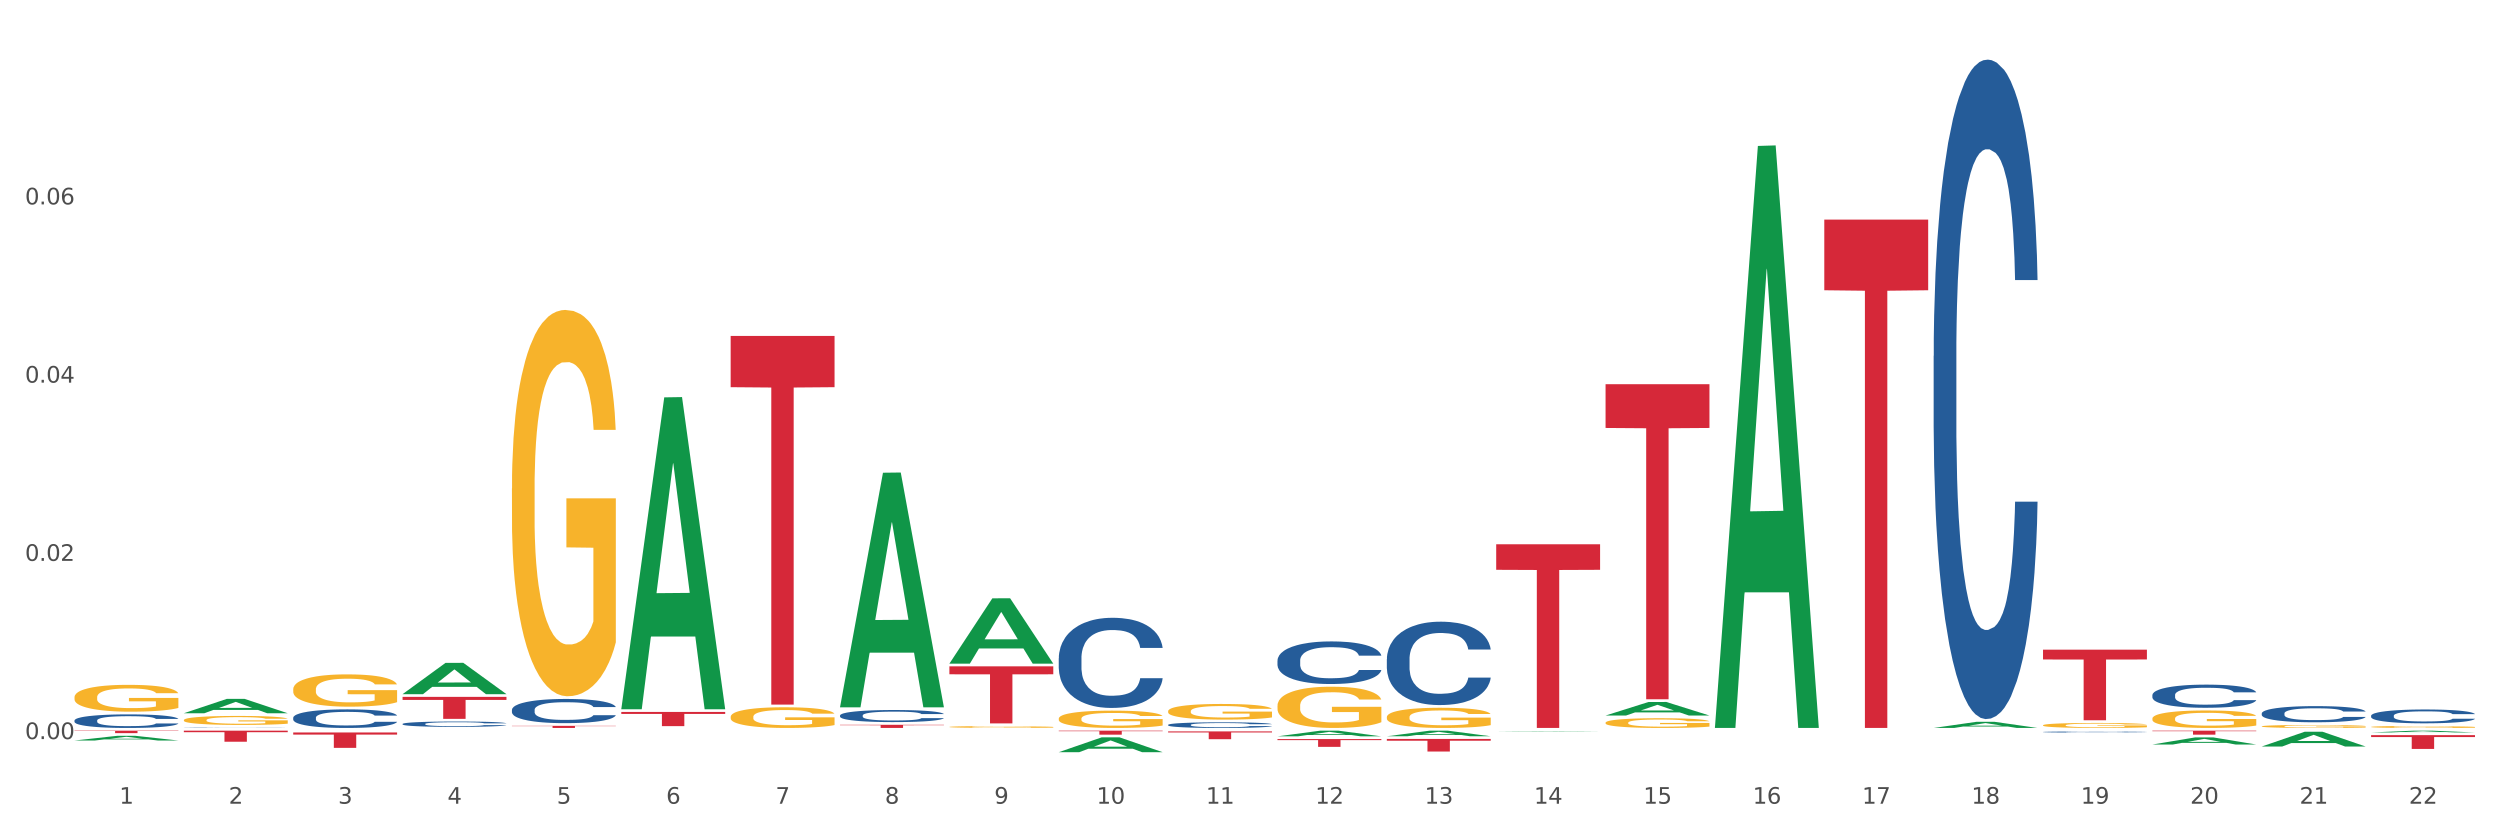 <?xml version="1.0" encoding="utf-8" standalone="no"?>
<!DOCTYPE svg PUBLIC "-//W3C//DTD SVG 1.1//EN"
  "http://www.w3.org/Graphics/SVG/1.1/DTD/svg11.dtd">
<svg xmlns:xlink="http://www.w3.org/1999/xlink" width="1080pt" height="360pt" viewBox="0 0 1080 360" xmlns="http://www.w3.org/2000/svg" version="1.1">
 <rect x="0" y="0" width="1080" height="360" fill="#333333" stroke="none"/>
 <defs>
  <style type="text/css">*{stroke-linejoin: round; stroke-linecap: butt}</style>
 </defs>
 <g id="figure_1">
  <g id="patch_1">
   <path d="M 0 360 
L 1080 360 
L 1080 0 
L 0 0 
z
" style="fill: #ffffff; stroke: #ffffff; stroke-linejoin: miter"/>
  </g>
  <g id="axes_1">
   <g id="matplotlib.axis_1">
    <g id="xtick_1">
     <g id="text_1">
      <!-- 1 -->
      <g style="fill: #4d4d4d" transform="translate(51.562 347.204) scale(0.096 -0.096)">
       <defs>
        <path id="DejaVuSans-31" d="M 794 531 
L 1825 531 
L 1825 4091 
L 703 3866 
L 703 4441 
L 1819 4666 
L 2450 4666 
L 2450 531 
L 3481 531 
L 3481 0 
L 794 0 
L 794 531 
z
" transform="scale(0.016)"/>
       </defs>
       <use xlink:href="#DejaVuSans-31"/>
      </g>
     </g>
    </g>
    <g id="xtick_2">
     <g id="text_2">
      <!-- 2 -->
      <g style="fill: #4d4d4d" transform="translate(98.807 347.204) scale(0.096 -0.096)">
       <defs>
        <path id="DejaVuSans-32" d="M 1228 531 
L 3431 531 
L 3431 0 
L 469 0 
L 469 531 
Q 828 903 1448 1529 
Q 2069 2156 2228 2338 
Q 2531 2678 2651 2914 
Q 2772 3150 2772 3378 
Q 2772 3750 2511 3984 
Q 2250 4219 1831 4219 
Q 1534 4219 1204 4116 
Q 875 4013 500 3803 
L 500 4441 
Q 881 4594 1212 4672 
Q 1544 4750 1819 4750 
Q 2544 4750 2975 4387 
Q 3406 4025 3406 3419 
Q 3406 3131 3298 2873 
Q 3191 2616 2906 2266 
Q 2828 2175 2409 1742 
Q 1991 1309 1228 531 
z
" transform="scale(0.016)"/>
       </defs>
       <use xlink:href="#DejaVuSans-32"/>
      </g>
     </g>
    </g>
    <g id="xtick_3">
     <g id="text_3">
      <!-- 3 -->
      <g style="fill: #4d4d4d" transform="translate(146.052 347.204) scale(0.096 -0.096)">
       <defs>
        <path id="DejaVuSans-33" d="M 2597 2516 
Q 3050 2419 3304 2112 
Q 3559 1806 3559 1356 
Q 3559 666 3084 287 
Q 2609 -91 1734 -91 
Q 1441 -91 1130 -33 
Q 819 25 488 141 
L 488 750 
Q 750 597 1062 519 
Q 1375 441 1716 441 
Q 2309 441 2620 675 
Q 2931 909 2931 1356 
Q 2931 1769 2642 2001 
Q 2353 2234 1838 2234 
L 1294 2234 
L 1294 2753 
L 1863 2753 
Q 2328 2753 2575 2939 
Q 2822 3125 2822 3475 
Q 2822 3834 2567 4026 
Q 2313 4219 1838 4219 
Q 1578 4219 1281 4162 
Q 984 4106 628 3988 
L 628 4550 
Q 988 4650 1302 4700 
Q 1616 4750 1894 4750 
Q 2613 4750 3031 4423 
Q 3450 4097 3450 3541 
Q 3450 3153 3228 2886 
Q 3006 2619 2597 2516 
z
" transform="scale(0.016)"/>
       </defs>
       <use xlink:href="#DejaVuSans-33"/>
      </g>
     </g>
    </g>
    <g id="xtick_4">
     <g id="text_4">
      <!-- 4 -->
      <g style="fill: #4d4d4d" transform="translate(193.297 347.204) scale(0.096 -0.096)">
       <defs>
        <path id="DejaVuSans-34" d="M 2419 4116 
L 825 1625 
L 2419 1625 
L 2419 4116 
z
M 2253 4666 
L 3047 4666 
L 3047 1625 
L 3713 1625 
L 3713 1100 
L 3047 1100 
L 3047 0 
L 2419 0 
L 2419 1100 
L 313 1100 
L 313 1709 
L 2253 4666 
z
" transform="scale(0.016)"/>
       </defs>
       <use xlink:href="#DejaVuSans-34"/>
      </g>
     </g>
    </g>
    <g id="xtick_5">
     <g id="text_5">
      <!-- 5 -->
      <g style="fill: #4d4d4d" transform="translate(240.542 347.204) scale(0.096 -0.096)">
       <defs>
        <path id="DejaVuSans-35" d="M 691 4666 
L 3169 4666 
L 3169 4134 
L 1269 4134 
L 1269 2991 
Q 1406 3038 1543 3061 
Q 1681 3084 1819 3084 
Q 2600 3084 3056 2656 
Q 3513 2228 3513 1497 
Q 3513 744 3044 326 
Q 2575 -91 1722 -91 
Q 1428 -91 1123 -41 
Q 819 9 494 109 
L 494 744 
Q 775 591 1075 516 
Q 1375 441 1709 441 
Q 2250 441 2565 725 
Q 2881 1009 2881 1497 
Q 2881 1984 2565 2268 
Q 2250 2553 1709 2553 
Q 1456 2553 1204 2497 
Q 953 2441 691 2322 
L 691 4666 
z
" transform="scale(0.016)"/>
       </defs>
       <use xlink:href="#DejaVuSans-35"/>
      </g>
     </g>
    </g>
    <g id="xtick_6">
     <g id="text_6">
      <!-- 6 -->
      <g style="fill: #4d4d4d" transform="translate(287.787 347.204) scale(0.096 -0.096)">
       <defs>
        <path id="DejaVuSans-36" d="M 2113 2584 
Q 1688 2584 1439 2293 
Q 1191 2003 1191 1497 
Q 1191 994 1439 701 
Q 1688 409 2113 409 
Q 2538 409 2786 701 
Q 3034 994 3034 1497 
Q 3034 2003 2786 2293 
Q 2538 2584 2113 2584 
z
M 3366 4563 
L 3366 3988 
Q 3128 4100 2886 4159 
Q 2644 4219 2406 4219 
Q 1781 4219 1451 3797 
Q 1122 3375 1075 2522 
Q 1259 2794 1537 2939 
Q 1816 3084 2150 3084 
Q 2853 3084 3261 2657 
Q 3669 2231 3669 1497 
Q 3669 778 3244 343 
Q 2819 -91 2113 -91 
Q 1303 -91 875 529 
Q 447 1150 447 2328 
Q 447 3434 972 4092 
Q 1497 4750 2381 4750 
Q 2619 4750 2861 4703 
Q 3103 4656 3366 4563 
z
" transform="scale(0.016)"/>
       </defs>
       <use xlink:href="#DejaVuSans-36"/>
      </g>
     </g>
    </g>
    <g id="xtick_7">
     <g id="text_7">
      <!-- 7 -->
      <g style="fill: #4d4d4d" transform="translate(335.032 347.204) scale(0.096 -0.096)">
       <defs>
        <path id="DejaVuSans-37" d="M 525 4666 
L 3525 4666 
L 3525 4397 
L 1831 0 
L 1172 0 
L 2766 4134 
L 525 4134 
L 525 4666 
z
" transform="scale(0.016)"/>
       </defs>
       <use xlink:href="#DejaVuSans-37"/>
      </g>
     </g>
    </g>
    <g id="xtick_8">
     <g id="text_8">
      <!-- 8 -->
      <g style="fill: #4d4d4d" transform="translate(382.276 347.204) scale(0.096 -0.096)">
       <defs>
        <path id="DejaVuSans-38" d="M 2034 2216 
Q 1584 2216 1326 1975 
Q 1069 1734 1069 1313 
Q 1069 891 1326 650 
Q 1584 409 2034 409 
Q 2484 409 2743 651 
Q 3003 894 3003 1313 
Q 3003 1734 2745 1975 
Q 2488 2216 2034 2216 
z
M 1403 2484 
Q 997 2584 770 2862 
Q 544 3141 544 3541 
Q 544 4100 942 4425 
Q 1341 4750 2034 4750 
Q 2731 4750 3128 4425 
Q 3525 4100 3525 3541 
Q 3525 3141 3298 2862 
Q 3072 2584 2669 2484 
Q 3125 2378 3379 2068 
Q 3634 1759 3634 1313 
Q 3634 634 3220 271 
Q 2806 -91 2034 -91 
Q 1263 -91 848 271 
Q 434 634 434 1313 
Q 434 1759 690 2068 
Q 947 2378 1403 2484 
z
M 1172 3481 
Q 1172 3119 1398 2916 
Q 1625 2713 2034 2713 
Q 2441 2713 2670 2916 
Q 2900 3119 2900 3481 
Q 2900 3844 2670 4047 
Q 2441 4250 2034 4250 
Q 1625 4250 1398 4047 
Q 1172 3844 1172 3481 
z
" transform="scale(0.016)"/>
       </defs>
       <use xlink:href="#DejaVuSans-38"/>
      </g>
     </g>
    </g>
    <g id="xtick_9">
     <g id="text_9">
      <!-- 9 -->
      <g style="fill: #4d4d4d" transform="translate(429.521 347.204) scale(0.096 -0.096)">
       <defs>
        <path id="DejaVuSans-39" d="M 703 97 
L 703 672 
Q 941 559 1184 500 
Q 1428 441 1663 441 
Q 2288 441 2617 861 
Q 2947 1281 2994 2138 
Q 2813 1869 2534 1725 
Q 2256 1581 1919 1581 
Q 1219 1581 811 2004 
Q 403 2428 403 3163 
Q 403 3881 828 4315 
Q 1253 4750 1959 4750 
Q 2769 4750 3195 4129 
Q 3622 3509 3622 2328 
Q 3622 1225 3098 567 
Q 2575 -91 1691 -91 
Q 1453 -91 1209 -44 
Q 966 3 703 97 
z
M 1959 2075 
Q 2384 2075 2632 2365 
Q 2881 2656 2881 3163 
Q 2881 3666 2632 3958 
Q 2384 4250 1959 4250 
Q 1534 4250 1286 3958 
Q 1038 3666 1038 3163 
Q 1038 2656 1286 2365 
Q 1534 2075 1959 2075 
z
" transform="scale(0.016)"/>
       </defs>
       <use xlink:href="#DejaVuSans-39"/>
      </g>
     </g>
    </g>
    <g id="xtick_10">
     <g id="text_10">
      <!-- 10 -->
      <g style="fill: #4d4d4d" transform="translate(473.712 347.204) scale(0.096 -0.096)">
       <defs>
        <path id="DejaVuSans-30" d="M 2034 4250 
Q 1547 4250 1301 3770 
Q 1056 3291 1056 2328 
Q 1056 1369 1301 889 
Q 1547 409 2034 409 
Q 2525 409 2770 889 
Q 3016 1369 3016 2328 
Q 3016 3291 2770 3770 
Q 2525 4250 2034 4250 
z
M 2034 4750 
Q 2819 4750 3233 4129 
Q 3647 3509 3647 2328 
Q 3647 1150 3233 529 
Q 2819 -91 2034 -91 
Q 1250 -91 836 529 
Q 422 1150 422 2328 
Q 422 3509 836 4129 
Q 1250 4750 2034 4750 
z
" transform="scale(0.016)"/>
       </defs>
       <use xlink:href="#DejaVuSans-31"/>
       <use xlink:href="#DejaVuSans-30" transform="translate(63.623 0)"/>
      </g>
     </g>
    </g>
    <g id="xtick_11">
     <g id="text_11">
      <!-- 11 -->
      <g style="fill: #4d4d4d" transform="translate(520.957 347.204) scale(0.096 -0.096)">
       <use xlink:href="#DejaVuSans-31"/>
       <use xlink:href="#DejaVuSans-31" transform="translate(63.623 0)"/>
      </g>
     </g>
    </g>
    <g id="xtick_12">
     <g id="text_12">
      <!-- 12 -->
      <g style="fill: #4d4d4d" transform="translate(568.202 347.204) scale(0.096 -0.096)">
       <use xlink:href="#DejaVuSans-31"/>
       <use xlink:href="#DejaVuSans-32" transform="translate(63.623 0)"/>
      </g>
     </g>
    </g>
    <g id="xtick_13">
     <g id="text_13">
      <!-- 13 -->
      <g style="fill: #4d4d4d" transform="translate(615.447 347.204) scale(0.096 -0.096)">
       <use xlink:href="#DejaVuSans-31"/>
       <use xlink:href="#DejaVuSans-33" transform="translate(63.623 0)"/>
      </g>
     </g>
    </g>
    <g id="xtick_14">
     <g id="text_14">
      <!-- 14 -->
      <g style="fill: #4d4d4d" transform="translate(662.692 347.204) scale(0.096 -0.096)">
       <use xlink:href="#DejaVuSans-31"/>
       <use xlink:href="#DejaVuSans-34" transform="translate(63.623 0)"/>
      </g>
     </g>
    </g>
    <g id="xtick_15">
     <g id="text_15">
      <!-- 15 -->
      <g style="fill: #4d4d4d" transform="translate(709.937 347.204) scale(0.096 -0.096)">
       <use xlink:href="#DejaVuSans-31"/>
       <use xlink:href="#DejaVuSans-35" transform="translate(63.623 0)"/>
      </g>
     </g>
    </g>
    <g id="xtick_16">
     <g id="text_16">
      <!-- 16 -->
      <g style="fill: #4d4d4d" transform="translate(757.181 347.204) scale(0.096 -0.096)">
       <use xlink:href="#DejaVuSans-31"/>
       <use xlink:href="#DejaVuSans-36" transform="translate(63.623 0)"/>
      </g>
     </g>
    </g>
    <g id="xtick_17">
     <g id="text_17">
      <!-- 17 -->
      <g style="fill: #4d4d4d" transform="translate(804.426 347.204) scale(0.096 -0.096)">
       <use xlink:href="#DejaVuSans-31"/>
       <use xlink:href="#DejaVuSans-37" transform="translate(63.623 0)"/>
      </g>
     </g>
    </g>
    <g id="xtick_18">
     <g id="text_18">
      <!-- 18 -->
      <g style="fill: #4d4d4d" transform="translate(851.671 347.204) scale(0.096 -0.096)">
       <use xlink:href="#DejaVuSans-31"/>
       <use xlink:href="#DejaVuSans-38" transform="translate(63.623 0)"/>
      </g>
     </g>
    </g>
    <g id="xtick_19">
     <g id="text_19">
      <!-- 19 -->
      <g style="fill: #4d4d4d" transform="translate(898.916 347.204) scale(0.096 -0.096)">
       <use xlink:href="#DejaVuSans-31"/>
       <use xlink:href="#DejaVuSans-39" transform="translate(63.623 0)"/>
      </g>
     </g>
    </g>
    <g id="xtick_20">
     <g id="text_20">
      <!-- 20 -->
      <g style="fill: #4d4d4d" transform="translate(946.161 347.204) scale(0.096 -0.096)">
       <use xlink:href="#DejaVuSans-32"/>
       <use xlink:href="#DejaVuSans-30" transform="translate(63.623 0)"/>
      </g>
     </g>
    </g>
    <g id="xtick_21">
     <g id="text_21">
      <!-- 21 -->
      <g style="fill: #4d4d4d" transform="translate(993.406 347.204) scale(0.096 -0.096)">
       <use xlink:href="#DejaVuSans-32"/>
       <use xlink:href="#DejaVuSans-31" transform="translate(63.623 0)"/>
      </g>
     </g>
    </g>
    <g id="xtick_22">
     <g id="text_22">
      <!-- 22 -->
      <g style="fill: #4d4d4d" transform="translate(1040.651 347.204) scale(0.096 -0.096)">
       <use xlink:href="#DejaVuSans-32"/>
       <use xlink:href="#DejaVuSans-32" transform="translate(63.623 0)"/>
      </g>
     </g>
    </g>
    <g id="xtick_23"/>
    <g id="xtick_24"/>
    <g id="xtick_25"/>
    <g id="xtick_26"/>
    <g id="xtick_27"/>
    <g id="xtick_28"/>
    <g id="xtick_29"/>
    <g id="xtick_30"/>
    <g id="xtick_31"/>
    <g id="xtick_32"/>
    <g id="xtick_33"/>
    <g id="xtick_34"/>
    <g id="xtick_35"/>
    <g id="xtick_36"/>
    <g id="xtick_37"/>
    <g id="xtick_38"/>
    <g id="xtick_39"/>
    <g id="xtick_40"/>
    <g id="xtick_41"/>
    <g id="xtick_42"/>
    <g id="xtick_43"/>
   </g>
   <g id="matplotlib.axis_2">
    <g id="ytick_1">
     <g id="text_23">
      <!-- 0.00 -->
      <g style="fill: #4d4d4d" transform="translate(10.8 319.285) scale(0.096 -0.096)">
       <defs>
        <path id="DejaVuSans-2e" d="M 684 794 
L 1344 794 
L 1344 0 
L 684 0 
L 684 794 
z
" transform="scale(0.016)"/>
       </defs>
       <use xlink:href="#DejaVuSans-30"/>
       <use xlink:href="#DejaVuSans-2e" transform="translate(63.623 0)"/>
       <use xlink:href="#DejaVuSans-30" transform="translate(95.41 0)"/>
       <use xlink:href="#DejaVuSans-30" transform="translate(159.033 0)"/>
      </g>
     </g>
    </g>
    <g id="ytick_2">
     <g id="text_24">
      <!-- 0.02 -->
      <g style="fill: #4d4d4d" transform="translate(10.8 242.292) scale(0.096 -0.096)">
       <use xlink:href="#DejaVuSans-30"/>
       <use xlink:href="#DejaVuSans-2e" transform="translate(63.623 0)"/>
       <use xlink:href="#DejaVuSans-30" transform="translate(95.41 0)"/>
       <use xlink:href="#DejaVuSans-32" transform="translate(159.033 0)"/>
      </g>
     </g>
    </g>
    <g id="ytick_3">
     <g id="text_25">
      <!-- 0.04 -->
      <g style="fill: #4d4d4d" transform="translate(10.8 165.299) scale(0.096 -0.096)">
       <use xlink:href="#DejaVuSans-30"/>
       <use xlink:href="#DejaVuSans-2e" transform="translate(63.623 0)"/>
       <use xlink:href="#DejaVuSans-30" transform="translate(95.41 0)"/>
       <use xlink:href="#DejaVuSans-34" transform="translate(159.033 0)"/>
      </g>
     </g>
    </g>
    <g id="ytick_4">
     <g id="text_26">
      <!-- 0.06 -->
      <g style="fill: #4d4d4d" transform="translate(10.8 88.306) scale(0.096 -0.096)">
       <use xlink:href="#DejaVuSans-30"/>
       <use xlink:href="#DejaVuSans-2e" transform="translate(63.623 0)"/>
       <use xlink:href="#DejaVuSans-30" transform="translate(95.41 0)"/>
       <use xlink:href="#DejaVuSans-36" transform="translate(159.033 0)"/>
      </g>
     </g>
    </g>
    <g id="ytick_5"/>
    <g id="ytick_6"/>
    <g id="ytick_7"/>
    <g id="ytick_8"/>
   </g>
   <g id="PolyCollection_1">
    <path d="M 32.175 319.898 
L 32.221 319.896 
L 50.73 317.864 
L 58.411 317.862 
L 77.058 319.902 
L 68.174 319.902 
L 64.148 319.427 
L 45.038 319.427 
L 44.899 319.434 
L 41.013 319.902 
L 32.175 319.902 
L 32.175 319.898 
L 47.444 319.143 
L 61.742 319.141 
L 54.663 318.297 
L 54.57 318.293 
L 54.478 318.299 
L 47.398 319.141 
L 47.444 319.143 
L 32.175 319.898 
z
" clip-path="url(#pd7d67526b0)" style="fill: #109648"/>
    <path d="M 457.379 315.638 
L 502.262 315.638 
L 502.262 315.878 
L 484.606 315.879 
L 484.606 317.364 
L 474.928 317.364 
L 474.928 315.879 
L 457.379 315.878 
L 457.379 315.639 
L 457.379 315.638 
z
" clip-path="url(#pd7d67526b0)" style="fill: #d62839"/>
    <path d="M 173.91 299.855 
L 173.956 299.842 
L 192.464 286.355 
L 200.145 286.342 
L 218.792 299.88 
L 209.908 299.88 
L 205.883 296.728 
L 186.773 296.728 
L 186.634 296.778 
L 182.747 299.88 
L 173.91 299.88 
L 173.91 299.855 
L 189.179 294.846 
L 203.477 294.834 
L 196.397 289.228 
L 196.305 289.202 
L 196.212 289.24 
L 189.133 294.834 
L 189.179 294.846 
L 173.91 299.855 
z
" clip-path="url(#pd7d67526b0)" style="fill: #109648"/>
    <path d="M 79.42 308.114 
L 79.466 308.108 
L 97.974 301.913 
L 105.655 301.907 
L 124.303 308.126 
L 115.419 308.126 
L 111.393 306.678 
L 92.283 306.678 
L 92.144 306.701 
L 88.258 308.126 
L 79.42 308.126 
L 79.42 308.114 
L 94.689 305.814 
L 108.987 305.808 
L 101.907 303.233 
L 101.815 303.221 
L 101.722 303.239 
L 94.643 305.808 
L 94.689 305.814 
L 79.42 308.114 
z
" clip-path="url(#pd7d67526b0)" style="fill: #109648"/>
    <path d="M 268.399 306.145 
L 268.446 306.018 
L 286.954 171.663 
L 294.635 171.537 
L 313.282 306.398 
L 304.398 306.398 
L 300.372 274.994 
L 281.263 274.994 
L 281.124 275.5 
L 277.237 306.398 
L 268.399 306.398 
L 268.399 306.145 
L 283.669 256.252 
L 297.966 256.126 
L 290.887 200.282 
L 290.794 200.029 
L 290.702 200.409 
L 283.622 256.126 
L 283.669 256.252 
L 268.399 306.145 
z
" clip-path="url(#pd7d67526b0)" style="fill: #109648"/>
    <path d="M 362.889 305.375 
L 362.935 305.279 
L 381.444 204.218 
L 389.125 204.123 
L 407.772 305.565 
L 398.888 305.565 
L 394.862 281.943 
L 375.752 281.943 
L 375.614 282.324 
L 371.727 305.565 
L 362.889 305.565 
L 362.889 305.375 
L 378.158 267.846 
L 392.456 267.751 
L 385.377 225.745 
L 385.284 225.554 
L 385.192 225.84 
L 378.112 267.751 
L 378.158 267.846 
L 362.889 305.375 
z
" clip-path="url(#pd7d67526b0)" style="fill: #109648"/>
    <path d="M 646.358 235.131 
L 691.241 235.131 
L 691.241 246.158 
L 673.586 246.232 
L 673.586 314.478 
L 663.907 314.478 
L 663.907 246.232 
L 646.358 246.158 
L 646.358 235.205 
L 646.358 235.131 
z
" clip-path="url(#pd7d67526b0)" style="fill: #d62839"/>
    <path d="M 599.113 319.232 
L 643.996 319.232 
L 643.996 319.985 
L 626.341 319.99 
L 626.341 324.652 
L 616.662 324.652 
L 616.662 319.99 
L 599.113 319.985 
L 599.113 319.237 
L 599.113 319.232 
z
" clip-path="url(#pd7d67526b0)" style="fill: #d62839"/>
    <path d="M 79.42 315.638 
L 124.303 315.638 
L 124.303 316.304 
L 106.647 316.309 
L 106.647 320.436 
L 96.969 320.436 
L 96.969 316.309 
L 79.42 316.304 
L 79.42 315.642 
L 79.42 315.638 
z
" clip-path="url(#pd7d67526b0)" style="fill: #d62839"/>
    <path d="M 126.665 316.432 
L 171.547 316.432 
L 171.547 317.355 
L 153.892 317.361 
L 153.892 323.074 
L 144.214 323.074 
L 144.214 317.361 
L 126.665 317.355 
L 126.665 316.438 
L 126.665 316.432 
z
" clip-path="url(#pd7d67526b0)" style="fill: #d62839"/>
    <path d="M 315.644 145.131 
L 360.527 145.131 
L 360.527 167.261 
L 342.872 167.411 
L 342.872 304.38 
L 333.193 304.38 
L 333.193 167.411 
L 315.644 167.261 
L 315.644 145.28 
L 315.644 145.131 
z
" clip-path="url(#pd7d67526b0)" style="fill: #d62839"/>
    <path d="M 362.889 313.109 
L 407.772 313.109 
L 407.772 313.3 
L 390.117 313.301 
L 390.117 314.478 
L 380.438 314.478 
L 380.438 313.301 
L 362.889 313.3 
L 362.889 313.111 
L 362.889 313.109 
z
" clip-path="url(#pd7d67526b0)" style="fill: #d62839"/>
    <path d="M 173.91 301.04 
L 218.792 301.04 
L 218.792 302.359 
L 201.137 302.368 
L 201.137 310.537 
L 191.459 310.537 
L 191.459 302.368 
L 173.91 302.359 
L 173.91 301.049 
L 173.91 301.04 
z
" clip-path="url(#pd7d67526b0)" style="fill: #d62839"/>
    <path d="M 32.175 315.638 
L 77.058 315.638 
L 77.058 315.786 
L 59.402 315.787 
L 59.402 316.703 
L 49.724 316.703 
L 49.724 315.787 
L 32.175 315.786 
L 32.175 315.639 
L 32.175 315.638 
z
" clip-path="url(#pd7d67526b0)" style="fill: #d62839"/>
    <path d="M 929.828 315.638 
L 974.71 315.638 
L 974.71 315.88 
L 957.055 315.882 
L 957.055 317.384 
L 947.377 317.384 
L 947.377 315.882 
L 929.828 315.88 
L 929.828 315.639 
L 929.828 315.638 
z
" clip-path="url(#pd7d67526b0)" style="fill: #d62839"/>
    <path d="M 693.603 165.96 
L 738.486 165.96 
L 738.486 184.878 
L 720.831 185.006 
L 720.831 302.09 
L 711.152 302.09 
L 711.152 185.006 
L 693.603 184.878 
L 693.603 166.088 
L 693.603 165.96 
z
" clip-path="url(#pd7d67526b0)" style="fill: #d62839"/>
    <path d="M 268.399 307.558 
L 313.282 307.558 
L 313.282 308.41 
L 295.627 308.416 
L 295.627 313.692 
L 285.948 313.692 
L 285.948 308.416 
L 268.399 308.41 
L 268.399 307.563 
L 268.399 307.558 
z
" clip-path="url(#pd7d67526b0)" style="fill: #d62839"/>
    <path d="M 599.113 318.068 
L 599.16 318.066 
L 617.668 315.64 
L 625.349 315.638 
L 643.996 318.073 
L 635.112 318.073 
L 631.087 317.506 
L 611.977 317.506 
L 611.838 317.515 
L 607.951 318.073 
L 599.113 318.073 
L 599.113 318.068 
L 614.383 317.167 
L 628.681 317.165 
L 621.601 316.157 
L 621.509 316.152 
L 621.416 316.159 
L 614.337 317.165 
L 614.383 317.167 
L 599.113 318.068 
z
" clip-path="url(#pd7d67526b0)" style="fill: #109648"/>
    <path d="M 551.869 319.263 
L 596.751 319.263 
L 596.751 319.733 
L 579.096 319.736 
L 579.096 322.64 
L 569.418 322.64 
L 569.418 319.736 
L 551.869 319.733 
L 551.869 319.267 
L 551.869 319.263 
z
" clip-path="url(#pd7d67526b0)" style="fill: #d62839"/>
    <path d="M 504.624 315.964 
L 549.506 315.964 
L 549.506 316.431 
L 531.851 316.434 
L 531.851 319.323 
L 522.173 319.323 
L 522.173 316.434 
L 504.624 316.431 
L 504.624 315.968 
L 504.624 315.964 
z
" clip-path="url(#pd7d67526b0)" style="fill: #d62839"/>
    <path d="M 788.093 94.872 
L 832.976 94.872 
L 832.976 125.39 
L 815.32 125.596 
L 815.32 314.478 
L 805.642 314.478 
L 805.642 125.596 
L 788.093 125.39 
L 788.093 95.078 
L 788.093 94.872 
z
" clip-path="url(#pd7d67526b0)" style="fill: #d62839"/>
    <path d="M 221.154 313.565 
L 266.037 313.565 
L 266.037 313.692 
L 248.382 313.693 
L 248.382 314.478 
L 238.703 314.478 
L 238.703 313.693 
L 221.154 313.692 
L 221.154 313.566 
L 221.154 313.565 
z
" clip-path="url(#pd7d67526b0)" style="fill: #d62839"/>
    <path d="M 646.358 316.192 
L 646.405 316.192 
L 664.913 316.005 
L 672.594 316.004 
L 691.241 316.192 
L 682.357 316.192 
L 678.331 316.149 
L 659.222 316.149 
L 659.083 316.149 
L 655.196 316.192 
L 646.358 316.192 
L 646.358 316.192 
L 661.628 316.123 
L 675.925 316.122 
L 668.846 316.044 
L 668.753 316.044 
L 668.661 316.045 
L 661.581 316.122 
L 661.628 316.123 
L 646.358 316.192 
z
" clip-path="url(#pd7d67526b0)" style="fill: #109648"/>
    <path d="M 693.603 309.098 
L 693.65 309.092 
L 712.158 303.255 
L 719.839 303.249 
L 738.486 309.109 
L 729.602 309.109 
L 725.576 307.744 
L 706.467 307.744 
L 706.328 307.766 
L 702.441 309.109 
L 693.603 309.109 
L 693.603 309.098 
L 708.873 306.93 
L 723.17 306.925 
L 716.091 304.498 
L 715.998 304.487 
L 715.906 304.504 
L 708.826 306.925 
L 708.873 306.93 
L 693.603 309.098 
z
" clip-path="url(#pd7d67526b0)" style="fill: #109648"/>
    <path d="M 882.583 280.659 
L 927.465 280.659 
L 927.465 284.897 
L 909.81 284.926 
L 909.81 311.158 
L 900.132 311.158 
L 900.132 284.926 
L 882.583 284.897 
L 882.583 280.688 
L 882.583 280.659 
z
" clip-path="url(#pd7d67526b0)" style="fill: #d62839"/>
    <path d="M 835.338 153.765 
L 835.391 153.505 
L 835.391 146.22 
L 835.55 136.333 
L 836.134 118.121 
L 836.876 104.332 
L 838.15 88.201 
L 838.839 81.437 
L 839.741 73.892 
L 841.598 61.663 
L 843.72 51.256 
L 845.206 45.533 
L 846.32 41.89 
L 848.813 35.386 
L 850.246 32.524 
L 851.731 30.182 
L 853.004 28.621 
L 855.127 26.8 
L 856.824 26.02 
L 858.787 25.759 
L 860.432 26.02 
L 862.607 27.06 
L 865.79 30.182 
L 867.01 32.004 
L 868.655 35.126 
L 870.353 39.289 
L 871.732 43.451 
L 873.324 49.435 
L 874.968 57.24 
L 876.56 67.127 
L 877.674 76.233 
L 878.576 85.86 
L 879.372 97.567 
L 879.955 110.316 
L 880.221 120.983 
L 870.512 120.983 
L 870.247 111.356 
L 869.716 100.95 
L 869.186 93.925 
L 868.602 88.201 
L 867.7 81.697 
L 866.904 77.534 
L 865.578 72.591 
L 864.358 69.469 
L 863.35 67.647 
L 862.13 66.086 
L 859.53 64.525 
L 857.673 64.525 
L 856.506 65.046 
L 855.073 66.347 
L 853.853 68.168 
L 852.421 71.29 
L 851.307 74.672 
L 850.193 79.095 
L 849.556 82.217 
L 848.601 87.941 
L 847.964 92.624 
L 847.116 100.689 
L 846.638 106.413 
L 845.789 121.243 
L 845.418 132.17 
L 845.259 139.715 
L 845.153 148.041 
L 845.153 188.628 
L 845.471 206.84 
L 845.736 214.645 
L 846.161 223.491 
L 846.956 234.939 
L 848.124 246.126 
L 849.344 254.192 
L 850.352 259.135 
L 851.307 262.777 
L 852.262 265.639 
L 853.429 268.241 
L 854.384 269.802 
L 855.816 271.363 
L 857.514 272.144 
L 858.84 272.144 
L 861.546 270.843 
L 862.766 269.542 
L 863.933 267.721 
L 865.207 264.859 
L 866.215 261.737 
L 866.798 259.395 
L 867.753 254.452 
L 868.496 249.248 
L 869.132 243.264 
L 869.557 238.061 
L 870.034 230.256 
L 870.406 221.41 
L 870.512 216.727 
L 880.221 216.727 
L 880.008 226.093 
L 879.637 235.199 
L 878.894 247.427 
L 878.311 254.452 
L 877.409 263.037 
L 876.454 270.322 
L 875.127 278.388 
L 873.907 284.372 
L 872.634 289.575 
L 871.255 294.258 
L 868.761 300.763 
L 867.859 302.584 
L 865.949 305.706 
L 864.464 307.527 
L 862.289 309.348 
L 860.06 310.389 
L 857.726 310.649 
L 855.657 310.129 
L 853.376 308.568 
L 851.943 307.007 
L 850.352 304.665 
L 848.495 301.023 
L 846.744 296.6 
L 845.1 291.396 
L 843.561 285.412 
L 842.129 278.648 
L 840.272 267.46 
L 838.892 256.533 
L 837.884 246.386 
L 837.195 237.801 
L 836.505 226.873 
L 836.134 219.328 
L 835.55 201.116 
L 835.338 184.205 
L 835.338 153.765 
z
" clip-path="url(#pd7d67526b0)" style="fill: #255c99"/>
    <path d="M 599.113 284.752 
L 599.167 284.719 
L 599.167 283.798 
L 599.326 282.548 
L 599.909 280.245 
L 600.652 278.501 
L 601.925 276.461 
L 602.615 275.606 
L 603.517 274.652 
L 605.374 273.106 
L 607.496 271.79 
L 608.981 271.066 
L 610.095 270.605 
L 612.589 269.783 
L 614.021 269.421 
L 615.507 269.125 
L 616.78 268.927 
L 618.902 268.697 
L 620.6 268.598 
L 622.563 268.565 
L 624.207 268.598 
L 626.383 268.73 
L 629.566 269.125 
L 630.786 269.355 
L 632.431 269.75 
L 634.128 270.276 
L 635.508 270.803 
L 637.099 271.559 
L 638.744 272.546 
L 640.335 273.796 
L 641.45 274.948 
L 642.351 276.165 
L 643.147 277.646 
L 643.731 279.258 
L 643.996 280.607 
L 634.287 280.607 
L 634.022 279.389 
L 633.492 278.073 
L 632.961 277.185 
L 632.378 276.461 
L 631.476 275.639 
L 630.68 275.112 
L 629.354 274.487 
L 628.133 274.093 
L 627.125 273.862 
L 625.905 273.665 
L 623.306 273.467 
L 621.449 273.467 
L 620.282 273.533 
L 618.849 273.698 
L 617.629 273.928 
L 616.196 274.323 
L 615.082 274.751 
L 613.968 275.31 
L 613.332 275.705 
L 612.377 276.428 
L 611.74 277.021 
L 610.891 278.041 
L 610.414 278.764 
L 609.565 280.64 
L 609.194 282.021 
L 609.034 282.976 
L 608.928 284.028 
L 608.928 289.161 
L 609.247 291.464 
L 609.512 292.451 
L 609.936 293.569 
L 610.732 295.017 
L 611.899 296.432 
L 613.119 297.452 
L 614.127 298.077 
L 615.082 298.537 
L 616.037 298.899 
L 617.204 299.228 
L 618.159 299.426 
L 619.592 299.623 
L 621.29 299.722 
L 622.616 299.722 
L 625.322 299.557 
L 626.542 299.393 
L 627.709 299.162 
L 628.982 298.801 
L 629.99 298.406 
L 630.574 298.11 
L 631.529 297.485 
L 632.271 296.827 
L 632.908 296.07 
L 633.333 295.412 
L 633.81 294.425 
L 634.181 293.306 
L 634.287 292.714 
L 643.996 292.714 
L 643.784 293.898 
L 643.413 295.05 
L 642.67 296.596 
L 642.086 297.485 
L 641.184 298.57 
L 640.229 299.491 
L 638.903 300.511 
L 637.683 301.268 
L 636.41 301.926 
L 635.03 302.518 
L 632.537 303.341 
L 631.635 303.571 
L 629.725 303.966 
L 628.239 304.196 
L 626.064 304.426 
L 623.836 304.558 
L 621.502 304.591 
L 619.433 304.525 
L 617.151 304.328 
L 615.719 304.13 
L 614.127 303.834 
L 612.271 303.374 
L 610.52 302.814 
L 608.875 302.156 
L 607.337 301.4 
L 605.904 300.544 
L 604.047 299.13 
L 602.668 297.748 
L 601.66 296.465 
L 600.97 295.379 
L 600.281 293.997 
L 599.909 293.043 
L 599.326 290.74 
L 599.113 288.602 
L 599.113 284.752 
z
" clip-path="url(#pd7d67526b0)" style="fill: #255c99"/>
    <path d="M 551.869 285.361 
L 551.922 285.345 
L 551.922 284.874 
L 552.081 284.235 
L 552.664 283.059 
L 553.407 282.168 
L 554.68 281.126 
L 555.37 280.689 
L 556.272 280.201 
L 558.129 279.411 
L 560.251 278.739 
L 561.736 278.369 
L 562.851 278.134 
L 565.344 277.714 
L 566.776 277.529 
L 568.262 277.378 
L 569.535 277.277 
L 571.657 277.159 
L 573.355 277.109 
L 575.318 277.092 
L 576.963 277.109 
L 579.138 277.176 
L 582.321 277.378 
L 583.541 277.495 
L 585.186 277.697 
L 586.883 277.966 
L 588.263 278.235 
L 589.854 278.621 
L 591.499 279.126 
L 593.091 279.764 
L 594.205 280.353 
L 595.107 280.975 
L 595.902 281.731 
L 596.486 282.555 
L 596.751 283.244 
L 587.043 283.244 
L 586.777 282.622 
L 586.247 281.949 
L 585.716 281.496 
L 585.133 281.126 
L 584.231 280.706 
L 583.435 280.437 
L 582.109 280.117 
L 580.888 279.916 
L 579.88 279.798 
L 578.66 279.697 
L 576.061 279.596 
L 574.204 279.596 
L 573.037 279.63 
L 571.604 279.714 
L 570.384 279.832 
L 568.952 280.033 
L 567.838 280.252 
L 566.723 280.538 
L 566.087 280.739 
L 565.132 281.109 
L 564.495 281.412 
L 563.646 281.933 
L 563.169 282.302 
L 562.32 283.26 
L 561.949 283.966 
L 561.789 284.454 
L 561.683 284.992 
L 561.683 287.614 
L 562.002 288.79 
L 562.267 289.294 
L 562.691 289.866 
L 563.487 290.605 
L 564.654 291.328 
L 565.875 291.849 
L 566.883 292.169 
L 567.838 292.404 
L 568.792 292.589 
L 569.96 292.757 
L 570.915 292.858 
L 572.347 292.959 
L 574.045 293.009 
L 575.371 293.009 
L 578.077 292.925 
L 579.297 292.841 
L 580.464 292.723 
L 581.737 292.538 
L 582.745 292.337 
L 583.329 292.185 
L 584.284 291.866 
L 585.027 291.53 
L 585.663 291.143 
L 586.088 290.807 
L 586.565 290.303 
L 586.936 289.731 
L 587.043 289.429 
L 596.751 289.429 
L 596.539 290.034 
L 596.168 290.622 
L 595.425 291.412 
L 594.841 291.866 
L 593.939 292.421 
L 592.985 292.891 
L 591.658 293.412 
L 590.438 293.799 
L 589.165 294.135 
L 587.785 294.438 
L 585.292 294.858 
L 584.39 294.975 
L 582.48 295.177 
L 580.995 295.295 
L 578.819 295.412 
L 576.591 295.48 
L 574.257 295.496 
L 572.188 295.463 
L 569.907 295.362 
L 568.474 295.261 
L 566.883 295.11 
L 565.026 294.875 
L 563.275 294.589 
L 561.63 294.253 
L 560.092 293.866 
L 558.659 293.429 
L 556.803 292.706 
L 555.423 292 
L 554.415 291.345 
L 553.725 290.79 
L 553.036 290.084 
L 552.664 289.597 
L 552.081 288.42 
L 551.869 287.328 
L 551.869 285.361 
z
" clip-path="url(#pd7d67526b0)" style="fill: #255c99"/>
    <path d="M 504.624 313.132 
L 504.677 313.13 
L 504.677 313.068 
L 504.836 312.983 
L 505.42 312.826 
L 506.162 312.708 
L 507.436 312.57 
L 508.125 312.512 
L 509.027 312.447 
L 510.884 312.342 
L 513.006 312.253 
L 514.492 312.204 
L 515.606 312.173 
L 518.099 312.117 
L 519.532 312.092 
L 521.017 312.072 
L 522.29 312.059 
L 524.412 312.043 
L 526.11 312.036 
L 528.073 312.034 
L 529.718 312.036 
L 531.893 312.045 
L 535.076 312.072 
L 536.296 312.088 
L 537.941 312.114 
L 539.639 312.15 
L 541.018 312.186 
L 542.61 312.237 
L 544.254 312.304 
L 545.846 312.389 
L 546.96 312.467 
L 547.862 312.55 
L 548.658 312.65 
L 549.241 312.76 
L 549.506 312.851 
L 539.798 312.851 
L 539.532 312.768 
L 539.002 312.679 
L 538.471 312.619 
L 537.888 312.57 
L 536.986 312.514 
L 536.19 312.478 
L 534.864 312.436 
L 533.644 312.409 
L 532.636 312.393 
L 531.415 312.38 
L 528.816 312.367 
L 526.959 312.367 
L 525.792 312.371 
L 524.359 312.382 
L 523.139 312.398 
L 521.707 312.425 
L 520.593 312.454 
L 519.479 312.492 
L 518.842 312.518 
L 517.887 312.568 
L 517.25 312.608 
L 516.401 312.677 
L 515.924 312.726 
L 515.075 312.853 
L 514.704 312.947 
L 514.545 313.012 
L 514.439 313.083 
L 514.439 313.431 
L 514.757 313.588 
L 515.022 313.655 
L 515.447 313.73 
L 516.242 313.829 
L 517.409 313.925 
L 518.63 313.994 
L 519.638 314.036 
L 520.593 314.068 
L 521.548 314.092 
L 522.715 314.114 
L 523.67 314.128 
L 525.102 314.141 
L 526.8 314.148 
L 528.126 314.148 
L 530.832 314.137 
L 532.052 314.126 
L 533.219 314.11 
L 534.492 314.085 
L 535.5 314.059 
L 536.084 314.038 
L 537.039 313.996 
L 537.782 313.951 
L 538.418 313.9 
L 538.843 313.855 
L 539.32 313.788 
L 539.692 313.713 
L 539.798 313.672 
L 549.506 313.672 
L 549.294 313.753 
L 548.923 313.831 
L 548.18 313.936 
L 547.596 313.996 
L 546.695 314.07 
L 545.74 314.132 
L 544.413 314.201 
L 543.193 314.253 
L 541.92 314.297 
L 540.54 314.338 
L 538.047 314.393 
L 537.145 314.409 
L 535.235 314.436 
L 533.75 314.451 
L 531.575 314.467 
L 529.346 314.476 
L 527.012 314.478 
L 524.943 314.474 
L 522.662 314.46 
L 521.229 314.447 
L 519.638 314.427 
L 517.781 314.396 
L 516.03 314.358 
L 514.385 314.313 
L 512.847 314.262 
L 511.414 314.204 
L 509.558 314.108 
L 508.178 314.014 
L 507.17 313.927 
L 506.481 313.853 
L 505.791 313.759 
L 505.42 313.695 
L 504.836 313.539 
L 504.624 313.393 
L 504.624 313.132 
z
" clip-path="url(#pd7d67526b0)" style="fill: #255c99"/>
    <path d="M 457.379 284.383 
L 457.432 284.348 
L 457.432 283.352 
L 457.591 282 
L 458.175 279.51 
L 458.917 277.625 
L 460.191 275.419 
L 460.88 274.495 
L 461.782 273.463 
L 463.639 271.791 
L 465.761 270.368 
L 467.247 269.586 
L 468.361 269.088 
L 470.854 268.199 
L 472.287 267.807 
L 473.772 267.487 
L 475.045 267.274 
L 477.168 267.025 
L 478.865 266.918 
L 480.828 266.883 
L 482.473 266.918 
L 484.648 267.06 
L 487.831 267.487 
L 489.051 267.736 
L 490.696 268.163 
L 492.394 268.732 
L 493.773 269.301 
L 495.365 270.119 
L 497.009 271.187 
L 498.601 272.538 
L 499.715 273.783 
L 500.617 275.099 
L 501.413 276.7 
L 501.996 278.443 
L 502.262 279.901 
L 492.553 279.901 
L 492.288 278.585 
L 491.757 277.162 
L 491.227 276.202 
L 490.643 275.419 
L 489.741 274.53 
L 488.945 273.961 
L 487.619 273.285 
L 486.399 272.858 
L 485.391 272.609 
L 484.171 272.396 
L 481.571 272.183 
L 479.714 272.183 
L 478.547 272.254 
L 477.114 272.432 
L 475.894 272.681 
L 474.462 273.107 
L 473.348 273.57 
L 472.234 274.174 
L 471.597 274.601 
L 470.642 275.384 
L 470.005 276.024 
L 469.157 277.127 
L 468.679 277.909 
L 467.83 279.937 
L 467.459 281.431 
L 467.3 282.462 
L 467.194 283.601 
L 467.194 289.15 
L 467.512 291.64 
L 467.777 292.707 
L 468.202 293.916 
L 468.997 295.481 
L 470.165 297.011 
L 471.385 298.113 
L 472.393 298.789 
L 473.348 299.287 
L 474.303 299.679 
L 475.47 300.034 
L 476.425 300.248 
L 477.857 300.461 
L 479.555 300.568 
L 480.881 300.568 
L 483.587 300.39 
L 484.807 300.212 
L 485.974 299.963 
L 487.248 299.572 
L 488.256 299.145 
L 488.839 298.825 
L 489.794 298.149 
L 490.537 297.438 
L 491.173 296.619 
L 491.598 295.908 
L 492.075 294.841 
L 492.447 293.632 
L 492.553 292.991 
L 502.262 292.991 
L 502.049 294.272 
L 501.678 295.517 
L 500.935 297.189 
L 500.352 298.149 
L 499.45 299.323 
L 498.495 300.319 
L 497.168 301.422 
L 495.948 302.24 
L 494.675 302.951 
L 493.296 303.591 
L 490.802 304.481 
L 489.9 304.73 
L 487.99 305.156 
L 486.505 305.405 
L 484.33 305.654 
L 482.101 305.797 
L 479.767 305.832 
L 477.698 305.761 
L 475.417 305.548 
L 473.984 305.334 
L 472.393 305.014 
L 470.536 304.516 
L 468.785 303.911 
L 467.141 303.2 
L 465.602 302.382 
L 464.17 301.457 
L 462.313 299.928 
L 460.933 298.434 
L 459.925 297.046 
L 459.236 295.873 
L 458.546 294.379 
L 458.175 293.347 
L 457.591 290.857 
L 457.379 288.545 
L 457.379 284.383 
z
" clip-path="url(#pd7d67526b0)" style="fill: #255c99"/>
    <path d="M 835.338 314.473 
L 835.384 314.471 
L 853.892 311.811 
L 861.573 311.809 
L 880.221 314.478 
L 871.337 314.478 
L 867.311 313.857 
L 848.201 313.857 
L 848.062 313.867 
L 844.176 314.478 
L 835.338 314.478 
L 835.338 314.473 
L 850.607 313.486 
L 864.905 313.483 
L 857.825 312.378 
L 857.733 312.373 
L 857.64 312.38 
L 850.561 313.483 
L 850.607 313.486 
L 835.338 314.473 
z
" clip-path="url(#pd7d67526b0)" style="fill: #109648"/>
    <path d="M 740.848 314.006 
L 740.894 313.769 
L 759.403 63.048 
L 767.084 62.812 
L 785.731 314.478 
L 776.847 314.478 
L 772.821 255.874 
L 753.711 255.874 
L 753.573 256.819 
L 749.686 314.478 
L 740.848 314.478 
L 740.848 314.006 
L 756.117 220.901 
L 770.415 220.665 
L 763.336 116.454 
L 763.243 115.981 
L 763.151 116.69 
L 756.071 220.665 
L 756.117 220.901 
L 740.848 314.006 
z
" clip-path="url(#pd7d67526b0)" style="fill: #109648"/>
    <path d="M 79.42 311.081 
L 79.473 311.078 
L 79.473 310.95 
L 79.579 310.84 
L 80.109 310.574 
L 80.904 310.354 
L 81.486 310.237 
L 82.069 310.141 
L 82.758 310.045 
L 83.606 309.946 
L 85.143 309.8 
L 86.097 309.725 
L 87.262 309.647 
L 89.382 309.534 
L 90.919 309.47 
L 92.508 309.417 
L 95.105 309.353 
L 96.801 309.324 
L 98.602 309.303 
L 100.775 309.289 
L 102.418 309.285 
L 106.021 309.296 
L 109.094 309.328 
L 110.578 309.353 
L 112.486 309.395 
L 113.493 309.424 
L 115.135 309.48 
L 116.831 309.555 
L 117.997 309.619 
L 119.745 309.74 
L 121.07 309.86 
L 122.289 310.009 
L 122.925 310.112 
L 123.402 310.208 
L 123.826 310.318 
L 124.25 310.492 
L 114.711 310.492 
L 114.34 310.368 
L 113.757 310.251 
L 112.91 310.137 
L 112.168 310.066 
L 110.896 309.977 
L 109.73 309.921 
L 108.511 309.878 
L 107.028 309.843 
L 105.862 309.825 
L 104.219 309.811 
L 100.987 309.814 
L 98.814 309.843 
L 97.331 309.878 
L 96.377 309.91 
L 95.529 309.946 
L 94.575 309.995 
L 93.462 310.07 
L 92.667 310.137 
L 91.873 310.222 
L 91.237 310.308 
L 90.654 310.407 
L 90.177 310.513 
L 89.806 310.624 
L 89.488 310.758 
L 89.223 310.982 
L 89.223 311.468 
L 89.329 311.578 
L 89.594 311.724 
L 89.912 311.834 
L 90.442 311.965 
L 90.919 312.054 
L 91.82 312.182 
L 92.826 312.288 
L 93.621 312.356 
L 94.416 312.413 
L 95.794 312.491 
L 97.331 312.555 
L 98.655 312.594 
L 100.457 312.629 
L 101.676 312.643 
L 102.736 312.65 
L 105.332 312.65 
L 107.187 312.64 
L 109.253 312.615 
L 110.843 312.583 
L 112.168 312.544 
L 113.651 312.48 
L 114.605 312.42 
L 114.605 311.678 
L 102.947 311.674 
L 102.947 311.181 
L 124.303 311.181 
L 124.303 312.629 
L 123.402 312.704 
L 122.395 312.771 
L 121.335 312.832 
L 119.745 312.906 
L 117.838 312.977 
L 116.142 313.027 
L 114.34 313.069 
L 112.221 313.108 
L 109.465 313.144 
L 107.77 313.158 
L 105.65 313.169 
L 103.159 313.172 
L 100.987 313.165 
L 98.867 313.147 
L 96.642 313.116 
L 94.469 313.069 
L 92.826 313.023 
L 91.184 312.966 
L 89.435 312.892 
L 88.057 312.821 
L 86.997 312.757 
L 85.832 312.675 
L 84.56 312.569 
L 83.606 312.473 
L 82.758 312.374 
L 81.857 312.246 
L 81.222 312.136 
L 80.586 311.997 
L 80.215 311.894 
L 79.791 311.735 
L 79.473 311.511 
L 79.42 311.081 
z
" clip-path="url(#pd7d67526b0)" style="fill: #f7b32b"/>
    <path d="M 32.175 301.211 
L 32.228 301.2 
L 32.228 300.819 
L 32.334 300.49 
L 32.864 299.695 
L 33.659 299.039 
L 34.242 298.689 
L 34.825 298.403 
L 35.513 298.117 
L 36.361 297.82 
L 37.898 297.386 
L 38.852 297.163 
L 40.018 296.93 
L 42.137 296.591 
L 43.674 296.4 
L 45.264 296.241 
L 47.86 296.051 
L 49.556 295.966 
L 51.357 295.902 
L 53.53 295.86 
L 55.173 295.849 
L 58.776 295.881 
L 61.849 295.976 
L 63.333 296.051 
L 65.241 296.178 
L 66.248 296.263 
L 67.89 296.432 
L 69.586 296.655 
L 70.752 296.845 
L 72.5 297.206 
L 73.825 297.566 
L 75.044 298.011 
L 75.68 298.318 
L 76.157 298.604 
L 76.581 298.933 
L 77.005 299.452 
L 67.466 299.452 
L 67.095 299.081 
L 66.513 298.731 
L 65.665 298.392 
L 64.923 298.18 
L 63.651 297.915 
L 62.485 297.746 
L 61.267 297.619 
L 59.783 297.513 
L 58.617 297.46 
L 56.974 297.417 
L 53.742 297.428 
L 51.569 297.513 
L 50.086 297.619 
L 49.132 297.714 
L 48.284 297.82 
L 47.33 297.968 
L 46.217 298.191 
L 45.423 298.392 
L 44.628 298.647 
L 43.992 298.901 
L 43.409 299.197 
L 42.932 299.515 
L 42.561 299.844 
L 42.243 300.246 
L 41.978 300.914 
L 41.978 302.365 
L 42.084 302.694 
L 42.349 303.128 
L 42.667 303.457 
L 43.197 303.849 
L 43.674 304.114 
L 44.575 304.495 
L 45.581 304.813 
L 46.376 305.014 
L 47.171 305.184 
L 48.549 305.417 
L 50.086 305.608 
L 51.41 305.724 
L 53.212 305.83 
L 54.431 305.873 
L 55.491 305.894 
L 58.087 305.894 
L 59.942 305.862 
L 62.008 305.788 
L 63.598 305.692 
L 64.923 305.576 
L 66.407 305.385 
L 67.36 305.205 
L 67.36 302.991 
L 55.703 302.98 
L 55.703 301.507 
L 77.058 301.507 
L 77.058 305.83 
L 76.157 306.053 
L 75.15 306.254 
L 74.09 306.434 
L 72.5 306.657 
L 70.593 306.868 
L 68.897 307.017 
L 67.095 307.144 
L 64.976 307.261 
L 62.22 307.366 
L 60.525 307.409 
L 58.405 307.441 
L 55.915 307.451 
L 53.742 307.43 
L 51.622 307.377 
L 49.397 307.282 
L 47.224 307.144 
L 45.581 307.006 
L 43.939 306.837 
L 42.19 306.614 
L 40.812 306.402 
L 39.753 306.212 
L 38.587 305.968 
L 37.315 305.65 
L 36.361 305.364 
L 35.513 305.067 
L 34.613 304.686 
L 33.977 304.357 
L 33.341 303.944 
L 32.97 303.637 
L 32.546 303.16 
L 32.228 302.493 
L 32.175 301.211 
z
" clip-path="url(#pd7d67526b0)" style="fill: #f7b32b"/>
    <path d="M 221.154 211.013 
L 221.207 210.861 
L 221.207 205.374 
L 221.313 200.649 
L 221.843 189.218 
L 222.638 179.768 
L 223.221 174.738 
L 223.804 170.623 
L 224.493 166.507 
L 225.341 162.24 
L 226.877 155.991 
L 227.831 152.79 
L 228.997 149.437 
L 231.117 144.559 
L 232.653 141.816 
L 234.243 139.529 
L 236.84 136.786 
L 238.535 135.567 
L 240.337 134.652 
L 242.51 134.042 
L 244.152 133.89 
L 247.756 134.347 
L 250.829 135.719 
L 252.313 136.786 
L 254.22 138.615 
L 255.227 139.834 
L 256.87 142.273 
L 258.566 145.474 
L 259.731 148.217 
L 261.48 153.399 
L 262.805 158.582 
L 264.024 164.983 
L 264.659 169.403 
L 265.136 173.519 
L 265.56 178.243 
L 265.984 185.712 
L 256.446 185.712 
L 256.075 180.377 
L 255.492 175.348 
L 254.644 170.47 
L 253.902 167.422 
L 252.631 163.611 
L 251.465 161.173 
L 250.246 159.344 
L 248.762 157.82 
L 247.597 157.057 
L 245.954 156.448 
L 242.721 156.6 
L 240.549 157.82 
L 239.065 159.344 
L 238.111 160.715 
L 237.263 162.24 
L 236.31 164.373 
L 235.197 167.574 
L 234.402 170.47 
L 233.607 174.128 
L 232.971 177.786 
L 232.388 182.054 
L 231.911 186.626 
L 231.541 191.351 
L 231.223 197.143 
L 230.958 206.745 
L 230.958 227.627 
L 231.064 232.352 
L 231.329 238.601 
L 231.647 243.326 
L 232.176 248.965 
L 232.653 252.775 
L 233.554 258.263 
L 234.561 262.835 
L 235.356 265.731 
L 236.151 268.17 
L 237.528 271.523 
L 239.065 274.266 
L 240.39 275.943 
L 242.192 277.467 
L 243.41 278.077 
L 244.47 278.382 
L 247.067 278.382 
L 248.921 277.924 
L 250.988 276.857 
L 252.578 275.486 
L 253.902 273.809 
L 255.386 271.066 
L 256.34 268.474 
L 256.34 236.619 
L 244.682 236.467 
L 244.682 215.281 
L 266.037 215.281 
L 266.037 277.467 
L 265.136 280.668 
L 264.129 283.564 
L 263.07 286.155 
L 261.48 289.356 
L 259.572 292.404 
L 257.877 294.538 
L 256.075 296.367 
L 253.955 298.043 
L 251.2 299.568 
L 249.504 300.177 
L 247.385 300.635 
L 244.894 300.787 
L 242.721 300.482 
L 240.602 299.72 
L 238.376 298.348 
L 236.204 296.367 
L 234.561 294.385 
L 232.918 291.947 
L 231.17 288.746 
L 229.792 285.698 
L 228.732 282.954 
L 227.566 279.449 
L 226.295 274.876 
L 225.341 270.761 
L 224.493 266.493 
L 223.592 261.006 
L 222.956 256.281 
L 222.32 250.337 
L 221.949 245.917 
L 221.525 239.058 
L 221.207 229.456 
L 221.154 211.013 
z
" clip-path="url(#pd7d67526b0)" style="fill: #f7b32b"/>
    <path d="M 126.665 297.778 
L 126.718 297.765 
L 126.718 297.307 
L 126.824 296.911 
L 127.354 295.955 
L 128.148 295.165 
L 128.731 294.745 
L 129.314 294.4 
L 130.003 294.056 
L 130.851 293.699 
L 132.388 293.177 
L 133.342 292.909 
L 134.507 292.629 
L 136.627 292.221 
L 138.164 291.991 
L 139.753 291.8 
L 142.35 291.571 
L 144.046 291.469 
L 145.847 291.392 
L 148.02 291.341 
L 149.662 291.329 
L 153.266 291.367 
L 156.339 291.482 
L 157.823 291.571 
L 159.731 291.724 
L 160.737 291.826 
L 162.38 292.03 
L 164.076 292.297 
L 165.242 292.527 
L 166.99 292.96 
L 168.315 293.393 
L 169.534 293.929 
L 170.17 294.298 
L 170.647 294.643 
L 171.07 295.038 
L 171.494 295.662 
L 161.956 295.662 
L 161.585 295.216 
L 161.002 294.796 
L 160.155 294.388 
L 159.413 294.133 
L 158.141 293.814 
L 156.975 293.61 
L 155.756 293.457 
L 154.273 293.33 
L 153.107 293.266 
L 151.464 293.215 
L 148.232 293.228 
L 146.059 293.33 
L 144.575 293.457 
L 143.622 293.572 
L 142.774 293.699 
L 141.82 293.878 
L 140.707 294.145 
L 139.912 294.388 
L 139.117 294.694 
L 138.482 294.999 
L 137.899 295.356 
L 137.422 295.739 
L 137.051 296.134 
L 136.733 296.618 
L 136.468 297.421 
L 136.468 299.167 
L 136.574 299.563 
L 136.839 300.085 
L 137.157 300.48 
L 137.687 300.952 
L 138.164 301.271 
L 139.064 301.729 
L 140.071 302.112 
L 140.866 302.354 
L 141.661 302.558 
L 143.039 302.838 
L 144.575 303.068 
L 145.9 303.208 
L 147.702 303.335 
L 148.921 303.386 
L 149.98 303.412 
L 152.577 303.412 
L 154.432 303.374 
L 156.498 303.284 
L 158.088 303.17 
L 159.413 303.029 
L 160.896 302.8 
L 161.85 302.583 
L 161.85 299.919 
L 150.192 299.907 
L 150.192 298.135 
L 171.547 298.135 
L 171.547 303.335 
L 170.647 303.603 
L 169.64 303.845 
L 168.58 304.062 
L 166.99 304.33 
L 165.083 304.584 
L 163.387 304.763 
L 161.585 304.916 
L 159.466 305.056 
L 156.71 305.184 
L 155.014 305.235 
L 152.895 305.273 
L 150.404 305.286 
L 148.232 305.26 
L 146.112 305.196 
L 143.887 305.082 
L 141.714 304.916 
L 140.071 304.75 
L 138.429 304.546 
L 136.68 304.279 
L 135.302 304.024 
L 134.242 303.794 
L 133.077 303.501 
L 131.805 303.119 
L 130.851 302.775 
L 130.003 302.418 
L 129.102 301.959 
L 128.466 301.564 
L 127.831 301.067 
L 127.46 300.697 
L 127.036 300.123 
L 126.718 299.32 
L 126.665 297.778 
z
" clip-path="url(#pd7d67526b0)" style="fill: #f7b32b"/>
    <path d="M 929.828 310.414 
L 929.881 310.407 
L 929.881 310.158 
L 929.987 309.944 
L 930.516 309.427 
L 931.311 308.999 
L 931.894 308.771 
L 932.477 308.585 
L 933.166 308.399 
L 934.014 308.205 
L 935.551 307.922 
L 936.504 307.777 
L 937.67 307.626 
L 939.79 307.405 
L 941.326 307.281 
L 942.916 307.177 
L 945.513 307.053 
L 947.208 306.998 
L 949.01 306.956 
L 951.183 306.929 
L 952.825 306.922 
L 956.429 306.942 
L 959.502 307.005 
L 960.986 307.053 
L 962.893 307.136 
L 963.9 307.191 
L 965.543 307.301 
L 967.239 307.446 
L 968.404 307.57 
L 970.153 307.805 
L 971.478 308.04 
L 972.697 308.33 
L 973.333 308.53 
L 973.809 308.716 
L 974.233 308.93 
L 974.657 309.268 
L 965.119 309.268 
L 964.748 309.027 
L 964.165 308.799 
L 963.317 308.578 
L 962.576 308.44 
L 961.304 308.267 
L 960.138 308.157 
L 958.919 308.074 
L 957.435 308.005 
L 956.27 307.971 
L 954.627 307.943 
L 951.395 307.95 
L 949.222 308.005 
L 947.738 308.074 
L 946.784 308.136 
L 945.937 308.205 
L 944.983 308.302 
L 943.87 308.447 
L 943.075 308.578 
L 942.28 308.744 
L 941.644 308.909 
L 941.062 309.102 
L 940.585 309.309 
L 940.214 309.523 
L 939.896 309.786 
L 939.631 310.22 
L 939.631 311.166 
L 939.737 311.38 
L 940.002 311.663 
L 940.32 311.877 
L 940.85 312.132 
L 941.326 312.304 
L 942.227 312.553 
L 943.234 312.76 
L 944.029 312.891 
L 944.824 313.001 
L 946.202 313.153 
L 947.738 313.277 
L 949.063 313.353 
L 950.865 313.422 
L 952.083 313.45 
L 953.143 313.464 
L 955.74 313.464 
L 957.594 313.443 
L 959.661 313.395 
L 961.251 313.333 
L 962.576 313.257 
L 964.059 313.133 
L 965.013 313.015 
L 965.013 311.573 
L 953.355 311.566 
L 953.355 310.607 
L 974.71 310.607 
L 974.71 313.422 
L 973.809 313.567 
L 972.803 313.698 
L 971.743 313.816 
L 970.153 313.961 
L 968.245 314.099 
L 966.55 314.195 
L 964.748 314.278 
L 962.629 314.354 
L 959.873 314.423 
L 958.177 314.451 
L 956.058 314.471 
L 953.567 314.478 
L 951.395 314.464 
L 949.275 314.43 
L 947.049 314.368 
L 944.877 314.278 
L 943.234 314.188 
L 941.591 314.078 
L 939.843 313.933 
L 938.465 313.795 
L 937.405 313.671 
L 936.239 313.512 
L 934.968 313.305 
L 934.014 313.119 
L 933.166 312.926 
L 932.265 312.677 
L 931.629 312.463 
L 930.993 312.194 
L 930.622 311.994 
L 930.199 311.683 
L 929.881 311.249 
L 929.828 310.414 
z
" clip-path="url(#pd7d67526b0)" style="fill: #f7b32b"/>
    <path d="M 1024.317 309.182 
L 1024.37 309.176 
L 1024.37 309.024 
L 1024.53 308.816 
L 1025.113 308.434 
L 1025.856 308.145 
L 1027.129 307.807 
L 1027.819 307.665 
L 1028.721 307.507 
L 1030.578 307.25 
L 1032.7 307.032 
L 1034.185 306.912 
L 1035.299 306.836 
L 1037.793 306.699 
L 1039.225 306.639 
L 1040.711 306.59 
L 1041.984 306.557 
L 1044.106 306.519 
L 1045.804 306.503 
L 1047.767 306.497 
L 1049.411 306.503 
L 1051.586 306.525 
L 1054.77 306.59 
L 1055.99 306.628 
L 1057.634 306.694 
L 1059.332 306.781 
L 1060.712 306.868 
L 1062.303 306.994 
L 1063.948 307.158 
L 1065.539 307.365 
L 1066.653 307.556 
L 1067.555 307.758 
L 1068.351 308.003 
L 1068.935 308.271 
L 1069.2 308.494 
L 1059.491 308.494 
L 1059.226 308.292 
L 1058.696 308.074 
L 1058.165 307.927 
L 1057.581 307.807 
L 1056.68 307.67 
L 1055.884 307.583 
L 1054.557 307.48 
L 1053.337 307.414 
L 1052.329 307.376 
L 1051.109 307.343 
L 1048.509 307.31 
L 1046.653 307.31 
L 1045.485 307.321 
L 1044.053 307.349 
L 1042.833 307.387 
L 1041.4 307.452 
L 1040.286 307.523 
L 1039.172 307.616 
L 1038.536 307.681 
L 1037.581 307.801 
L 1036.944 307.9 
L 1036.095 308.069 
L 1035.618 308.189 
L 1034.769 308.5 
L 1034.397 308.729 
L 1034.238 308.887 
L 1034.132 309.062 
L 1034.132 309.913 
L 1034.45 310.295 
L 1034.716 310.458 
L 1035.14 310.644 
L 1035.936 310.884 
L 1037.103 311.119 
L 1038.323 311.288 
L 1039.331 311.391 
L 1040.286 311.468 
L 1041.241 311.528 
L 1042.408 311.582 
L 1043.363 311.615 
L 1044.796 311.648 
L 1046.493 311.664 
L 1047.82 311.664 
L 1050.525 311.637 
L 1051.746 311.61 
L 1052.913 311.571 
L 1054.186 311.511 
L 1055.194 311.446 
L 1055.778 311.397 
L 1056.733 311.293 
L 1057.475 311.184 
L 1058.112 311.059 
L 1058.536 310.95 
L 1059.014 310.786 
L 1059.385 310.6 
L 1059.491 310.502 
L 1069.2 310.502 
L 1068.988 310.699 
L 1068.616 310.889 
L 1067.874 311.146 
L 1067.29 311.293 
L 1066.388 311.473 
L 1065.433 311.626 
L 1064.107 311.795 
L 1062.887 311.921 
L 1061.613 312.03 
L 1060.234 312.128 
L 1057.741 312.264 
L 1056.839 312.303 
L 1054.929 312.368 
L 1053.443 312.406 
L 1051.268 312.444 
L 1049.04 312.466 
L 1046.706 312.472 
L 1044.637 312.461 
L 1042.355 312.428 
L 1040.923 312.395 
L 1039.331 312.346 
L 1037.474 312.27 
L 1035.724 312.177 
L 1034.079 312.068 
L 1032.541 311.942 
L 1031.108 311.801 
L 1029.251 311.566 
L 1027.872 311.337 
L 1026.864 311.124 
L 1026.174 310.944 
L 1025.485 310.715 
L 1025.113 310.557 
L 1024.53 310.175 
L 1024.317 309.82 
L 1024.317 309.182 
z
" clip-path="url(#pd7d67526b0)" style="fill: #255c99"/>
    <path d="M 504.624 307.237 
L 504.677 307.23 
L 504.677 307.008 
L 504.783 306.816 
L 505.313 306.353 
L 506.107 305.97 
L 506.69 305.766 
L 507.273 305.6 
L 507.962 305.433 
L 508.81 305.26 
L 510.347 305.007 
L 511.301 304.877 
L 512.466 304.741 
L 514.586 304.543 
L 516.123 304.432 
L 517.712 304.34 
L 520.309 304.228 
L 522.005 304.179 
L 523.806 304.142 
L 525.979 304.117 
L 527.621 304.111 
L 531.225 304.13 
L 534.298 304.185 
L 535.782 304.228 
L 537.69 304.303 
L 538.696 304.352 
L 540.339 304.451 
L 542.035 304.581 
L 543.201 304.692 
L 544.949 304.902 
L 546.274 305.112 
L 547.493 305.371 
L 548.129 305.55 
L 548.606 305.717 
L 549.029 305.909 
L 549.453 306.211 
L 539.915 306.211 
L 539.544 305.995 
L 538.961 305.791 
L 538.114 305.593 
L 537.372 305.47 
L 536.1 305.316 
L 534.934 305.217 
L 533.715 305.143 
L 532.232 305.081 
L 531.066 305.05 
L 529.423 305.025 
L 526.191 305.031 
L 524.018 305.081 
L 522.534 305.143 
L 521.581 305.198 
L 520.733 305.26 
L 519.779 305.346 
L 518.666 305.476 
L 517.871 305.593 
L 517.076 305.742 
L 516.441 305.89 
L 515.858 306.063 
L 515.381 306.248 
L 515.01 306.44 
L 514.692 306.674 
L 514.427 307.064 
L 514.427 307.91 
L 514.533 308.101 
L 514.798 308.354 
L 515.116 308.546 
L 515.646 308.775 
L 516.123 308.929 
L 517.023 309.151 
L 518.03 309.337 
L 518.825 309.454 
L 519.62 309.553 
L 520.998 309.689 
L 522.534 309.8 
L 523.859 309.868 
L 525.661 309.93 
L 526.88 309.954 
L 527.939 309.967 
L 530.536 309.967 
L 532.391 309.948 
L 534.457 309.905 
L 536.047 309.849 
L 537.372 309.781 
L 538.855 309.67 
L 539.809 309.565 
L 539.809 308.274 
L 528.151 308.268 
L 528.151 307.409 
L 549.506 307.409 
L 549.506 309.93 
L 548.606 310.059 
L 547.599 310.177 
L 546.539 310.282 
L 544.949 310.411 
L 543.042 310.535 
L 541.346 310.621 
L 539.544 310.695 
L 537.425 310.763 
L 534.669 310.825 
L 532.973 310.85 
L 530.854 310.868 
L 528.363 310.875 
L 526.191 310.862 
L 524.071 310.831 
L 521.846 310.776 
L 519.673 310.695 
L 518.03 310.615 
L 516.388 310.516 
L 514.639 310.387 
L 513.261 310.263 
L 512.201 310.152 
L 511.036 310.01 
L 509.764 309.825 
L 508.81 309.658 
L 507.962 309.485 
L 507.061 309.262 
L 506.425 309.071 
L 505.79 308.83 
L 505.419 308.651 
L 504.995 308.373 
L 504.677 307.984 
L 504.624 307.237 
z
" clip-path="url(#pd7d67526b0)" style="fill: #f7b32b"/>
    <path d="M 457.379 310.451 
L 457.432 310.444 
L 457.432 310.198 
L 457.538 309.986 
L 458.068 309.474 
L 458.863 309.05 
L 459.445 308.824 
L 460.028 308.639 
L 460.717 308.455 
L 461.565 308.263 
L 463.102 307.983 
L 464.056 307.84 
L 465.221 307.689 
L 467.341 307.47 
L 468.878 307.347 
L 470.467 307.245 
L 473.064 307.122 
L 474.76 307.067 
L 476.561 307.026 
L 478.734 306.999 
L 480.377 306.992 
L 483.98 307.012 
L 487.053 307.074 
L 488.537 307.122 
L 490.445 307.204 
L 491.452 307.258 
L 493.094 307.368 
L 494.79 307.511 
L 495.956 307.634 
L 497.704 307.867 
L 499.029 308.099 
L 500.248 308.387 
L 500.884 308.585 
L 501.361 308.769 
L 501.785 308.981 
L 502.209 309.316 
L 492.67 309.316 
L 492.299 309.077 
L 491.716 308.851 
L 490.869 308.633 
L 490.127 308.496 
L 488.855 308.325 
L 487.689 308.216 
L 486.47 308.134 
L 484.987 308.065 
L 483.821 308.031 
L 482.178 308.004 
L 478.946 308.01 
L 476.773 308.065 
L 475.29 308.134 
L 474.336 308.195 
L 473.488 308.263 
L 472.534 308.359 
L 471.421 308.503 
L 470.626 308.633 
L 469.832 308.797 
L 469.196 308.961 
L 468.613 309.152 
L 468.136 309.357 
L 467.765 309.569 
L 467.447 309.829 
L 467.182 310.26 
L 467.182 311.196 
L 467.288 311.408 
L 467.553 311.689 
L 467.871 311.901 
L 468.401 312.154 
L 468.878 312.325 
L 469.779 312.571 
L 470.785 312.776 
L 471.58 312.906 
L 472.375 313.015 
L 473.753 313.166 
L 475.29 313.289 
L 476.614 313.364 
L 478.416 313.432 
L 479.635 313.459 
L 480.695 313.473 
L 483.291 313.473 
L 485.146 313.453 
L 487.212 313.405 
L 488.802 313.343 
L 490.127 313.268 
L 491.61 313.145 
L 492.564 313.029 
L 492.564 311.6 
L 480.906 311.593 
L 480.906 310.643 
L 502.262 310.643 
L 502.262 313.432 
L 501.361 313.576 
L 500.354 313.706 
L 499.294 313.822 
L 497.704 313.965 
L 495.797 314.102 
L 494.101 314.198 
L 492.299 314.28 
L 490.18 314.355 
L 487.424 314.424 
L 485.729 314.451 
L 483.609 314.471 
L 481.118 314.478 
L 478.946 314.465 
L 476.826 314.43 
L 474.601 314.369 
L 472.428 314.28 
L 470.785 314.191 
L 469.143 314.082 
L 467.394 313.938 
L 466.016 313.801 
L 464.956 313.678 
L 463.791 313.521 
L 462.519 313.316 
L 461.565 313.131 
L 460.717 312.94 
L 459.816 312.694 
L 459.181 312.482 
L 458.545 312.215 
L 458.174 312.017 
L 457.75 311.709 
L 457.432 311.279 
L 457.379 310.451 
z
" clip-path="url(#pd7d67526b0)" style="fill: #f7b32b"/>
    <path d="M 315.644 309.67 
L 315.697 309.662 
L 315.697 309.368 
L 315.803 309.115 
L 316.333 308.502 
L 317.128 307.996 
L 317.711 307.727 
L 318.294 307.506 
L 318.983 307.286 
L 319.83 307.057 
L 321.367 306.723 
L 322.321 306.551 
L 323.487 306.372 
L 325.606 306.11 
L 327.143 305.964 
L 328.733 305.841 
L 331.329 305.694 
L 333.025 305.629 
L 334.827 305.58 
L 336.999 305.547 
L 338.642 305.539 
L 342.245 305.564 
L 345.319 305.637 
L 346.802 305.694 
L 348.71 305.792 
L 349.717 305.857 
L 351.36 305.988 
L 353.055 306.159 
L 354.221 306.306 
L 355.97 306.584 
L 357.294 306.862 
L 358.513 307.204 
L 359.149 307.441 
L 359.626 307.662 
L 360.05 307.915 
L 360.474 308.315 
L 350.936 308.315 
L 350.565 308.029 
L 349.982 307.76 
L 349.134 307.498 
L 348.392 307.335 
L 347.12 307.131 
L 345.955 307 
L 344.736 306.902 
L 343.252 306.821 
L 342.086 306.78 
L 340.444 306.747 
L 337.211 306.755 
L 335.039 306.821 
L 333.555 306.902 
L 332.601 306.976 
L 331.753 307.057 
L 330.799 307.172 
L 329.687 307.343 
L 328.892 307.498 
L 328.097 307.694 
L 327.461 307.89 
L 326.878 308.119 
L 326.401 308.364 
L 326.03 308.617 
L 325.712 308.927 
L 325.447 309.441 
L 325.447 310.56 
L 325.553 310.813 
L 325.818 311.147 
L 326.136 311.401 
L 326.666 311.703 
L 327.143 311.907 
L 328.044 312.201 
L 329.051 312.445 
L 329.846 312.601 
L 330.64 312.731 
L 332.018 312.911 
L 333.555 313.058 
L 334.88 313.148 
L 336.681 313.229 
L 337.9 313.262 
L 338.96 313.278 
L 341.556 313.278 
L 343.411 313.254 
L 345.478 313.197 
L 347.067 313.123 
L 348.392 313.033 
L 349.876 312.886 
L 350.83 312.748 
L 350.83 311.041 
L 339.172 311.033 
L 339.172 309.898 
L 360.527 309.898 
L 360.527 313.229 
L 359.626 313.401 
L 358.619 313.556 
L 357.559 313.694 
L 355.97 313.866 
L 354.062 314.029 
L 352.366 314.143 
L 350.565 314.241 
L 348.445 314.331 
L 345.69 314.413 
L 343.994 314.446 
L 341.874 314.47 
L 339.384 314.478 
L 337.211 314.462 
L 335.092 314.421 
L 332.866 314.348 
L 330.693 314.241 
L 329.051 314.135 
L 327.408 314.005 
L 325.659 313.833 
L 324.282 313.67 
L 323.222 313.523 
L 322.056 313.335 
L 320.784 313.09 
L 319.83 312.87 
L 318.983 312.641 
L 318.082 312.347 
L 317.446 312.094 
L 316.81 311.776 
L 316.439 311.539 
L 316.015 311.172 
L 315.697 310.658 
L 315.644 309.67 
z
" clip-path="url(#pd7d67526b0)" style="fill: #f7b32b"/>
    <path d="M 410.134 314.03 
L 410.187 314.029 
L 410.187 314.004 
L 410.293 313.982 
L 410.823 313.93 
L 411.618 313.888 
L 412.201 313.865 
L 412.784 313.846 
L 413.472 313.827 
L 414.32 313.808 
L 415.857 313.779 
L 416.811 313.765 
L 417.977 313.75 
L 420.096 313.728 
L 421.633 313.715 
L 423.223 313.705 
L 425.819 313.692 
L 427.515 313.687 
L 429.316 313.682 
L 431.489 313.68 
L 433.132 313.679 
L 436.735 313.681 
L 439.808 313.687 
L 441.292 313.692 
L 443.2 313.701 
L 444.207 313.706 
L 445.849 313.717 
L 447.545 313.732 
L 448.711 313.744 
L 450.459 313.768 
L 451.784 313.791 
L 453.003 313.82 
L 453.639 313.84 
L 454.116 313.859 
L 454.54 313.881 
L 454.964 313.915 
L 445.425 313.915 
L 445.054 313.89 
L 444.472 313.867 
L 443.624 313.845 
L 442.882 313.831 
L 441.61 313.814 
L 440.444 313.803 
L 439.226 313.795 
L 437.742 313.788 
L 436.576 313.784 
L 434.933 313.782 
L 431.701 313.782 
L 429.528 313.788 
L 428.045 313.795 
L 427.091 313.801 
L 426.243 313.808 
L 425.289 313.818 
L 424.176 313.832 
L 423.382 313.845 
L 422.587 313.862 
L 421.951 313.879 
L 421.368 313.898 
L 420.891 313.919 
L 420.52 313.94 
L 420.202 313.966 
L 419.937 314.01 
L 419.937 314.105 
L 420.043 314.127 
L 420.308 314.155 
L 420.626 314.176 
L 421.156 314.202 
L 421.633 314.219 
L 422.534 314.244 
L 423.54 314.265 
L 424.335 314.278 
L 425.13 314.289 
L 426.508 314.305 
L 428.045 314.317 
L 429.369 314.325 
L 431.171 314.332 
L 432.39 314.334 
L 433.45 314.336 
L 436.046 314.336 
L 437.901 314.334 
L 439.967 314.329 
L 441.557 314.323 
L 442.882 314.315 
L 444.366 314.302 
L 445.319 314.291 
L 445.319 314.146 
L 433.662 314.145 
L 433.662 314.049 
L 455.017 314.049 
L 455.017 314.332 
L 454.116 314.346 
L 453.109 314.359 
L 452.049 314.371 
L 450.459 314.386 
L 448.552 314.399 
L 446.856 314.409 
L 445.054 314.417 
L 442.935 314.425 
L 440.179 314.432 
L 438.484 314.435 
L 436.364 314.437 
L 433.874 314.438 
L 431.701 314.436 
L 429.581 314.433 
L 427.356 314.426 
L 425.183 314.417 
L 423.54 314.408 
L 421.898 314.397 
L 420.149 314.383 
L 418.771 314.369 
L 417.712 314.356 
L 416.546 314.341 
L 415.274 314.32 
L 414.32 314.301 
L 413.472 314.282 
L 412.572 314.257 
L 411.936 314.235 
L 411.3 314.208 
L 410.929 314.188 
L 410.505 314.157 
L 410.187 314.113 
L 410.134 314.03 
z
" clip-path="url(#pd7d67526b0)" style="fill: #f7b32b"/>
    <path d="M 882.583 313.316 
L 882.636 313.314 
L 882.636 313.243 
L 882.742 313.182 
L 883.272 313.034 
L 884.066 312.911 
L 884.649 312.846 
L 885.232 312.793 
L 885.921 312.74 
L 886.769 312.684 
L 888.306 312.603 
L 889.26 312.562 
L 890.425 312.519 
L 892.545 312.455 
L 894.082 312.42 
L 895.671 312.39 
L 898.268 312.355 
L 899.964 312.339 
L 901.765 312.327 
L 903.938 312.319 
L 905.58 312.317 
L 909.184 312.323 
L 912.257 312.341 
L 913.741 312.355 
L 915.649 312.378 
L 916.655 312.394 
L 918.298 312.426 
L 919.994 312.467 
L 921.16 312.503 
L 922.908 312.57 
L 924.233 312.637 
L 925.452 312.72 
L 926.088 312.777 
L 926.565 312.83 
L 926.988 312.892 
L 927.412 312.988 
L 917.874 312.988 
L 917.503 312.919 
L 916.92 312.854 
L 916.072 312.791 
L 915.331 312.751 
L 914.059 312.702 
L 912.893 312.67 
L 911.674 312.647 
L 910.191 312.627 
L 909.025 312.617 
L 907.382 312.609 
L 904.15 312.611 
L 901.977 312.627 
L 900.493 312.647 
L 899.54 312.665 
L 898.692 312.684 
L 897.738 312.712 
L 896.625 312.753 
L 895.83 312.791 
L 895.035 312.838 
L 894.4 312.886 
L 893.817 312.941 
L 893.34 313 
L 892.969 313.061 
L 892.651 313.136 
L 892.386 313.261 
L 892.386 313.531 
L 892.492 313.592 
L 892.757 313.673 
L 893.075 313.734 
L 893.605 313.807 
L 894.082 313.857 
L 894.982 313.928 
L 895.989 313.987 
L 896.784 314.024 
L 897.579 314.056 
L 898.957 314.099 
L 900.493 314.135 
L 901.818 314.157 
L 903.62 314.176 
L 904.839 314.184 
L 905.898 314.188 
L 908.495 314.188 
L 910.35 314.182 
L 912.416 314.168 
L 914.006 314.151 
L 915.331 314.129 
L 916.814 314.093 
L 917.768 314.06 
L 917.768 313.647 
L 906.11 313.645 
L 906.11 313.371 
L 927.465 313.371 
L 927.465 314.176 
L 926.565 314.218 
L 925.558 314.255 
L 924.498 314.289 
L 922.908 314.33 
L 921.001 314.37 
L 919.305 314.397 
L 917.503 314.421 
L 915.384 314.443 
L 912.628 314.462 
L 910.932 314.47 
L 908.813 314.476 
L 906.322 314.478 
L 904.15 314.474 
L 902.03 314.464 
L 899.805 314.447 
L 897.632 314.421 
L 895.989 314.395 
L 894.347 314.364 
L 892.598 314.322 
L 891.22 314.283 
L 890.16 314.247 
L 888.995 314.202 
L 887.723 314.143 
L 886.769 314.089 
L 885.921 314.034 
L 885.02 313.963 
L 884.384 313.902 
L 883.749 313.825 
L 883.378 313.768 
L 882.954 313.679 
L 882.636 313.555 
L 882.583 313.316 
z
" clip-path="url(#pd7d67526b0)" style="fill: #f7b32b"/>
    <path d="M 693.603 312.214 
L 693.656 312.21 
L 693.656 312.071 
L 693.762 311.952 
L 694.292 311.664 
L 695.087 311.426 
L 695.67 311.299 
L 696.253 311.195 
L 696.942 311.091 
L 697.789 310.983 
L 699.326 310.826 
L 700.28 310.745 
L 701.446 310.66 
L 703.565 310.537 
L 705.102 310.468 
L 706.692 310.411 
L 709.288 310.341 
L 710.984 310.311 
L 712.786 310.288 
L 714.958 310.272 
L 716.601 310.268 
L 720.204 310.28 
L 723.278 310.314 
L 724.761 310.341 
L 726.669 310.388 
L 727.676 310.418 
L 729.319 310.48 
L 731.014 310.561 
L 732.18 310.63 
L 733.929 310.76 
L 735.253 310.891 
L 736.472 311.053 
L 737.108 311.164 
L 737.585 311.268 
L 738.009 311.387 
L 738.433 311.576 
L 728.895 311.576 
L 728.524 311.441 
L 727.941 311.314 
L 727.093 311.191 
L 726.351 311.114 
L 725.079 311.018 
L 723.914 310.957 
L 722.695 310.91 
L 721.211 310.872 
L 720.045 310.853 
L 718.403 310.837 
L 715.17 310.841 
L 712.998 310.872 
L 711.514 310.91 
L 710.56 310.945 
L 709.712 310.983 
L 708.758 311.037 
L 707.646 311.118 
L 706.851 311.191 
L 706.056 311.283 
L 705.42 311.376 
L 704.837 311.483 
L 704.36 311.599 
L 703.989 311.718 
L 703.671 311.864 
L 703.406 312.106 
L 703.406 312.633 
L 703.512 312.752 
L 703.777 312.91 
L 704.095 313.029 
L 704.625 313.171 
L 705.102 313.267 
L 706.003 313.406 
L 707.01 313.521 
L 707.805 313.594 
L 708.599 313.655 
L 709.977 313.74 
L 711.514 313.809 
L 712.839 313.852 
L 714.64 313.89 
L 715.859 313.905 
L 716.919 313.913 
L 719.515 313.913 
L 721.37 313.902 
L 723.437 313.875 
L 725.026 313.84 
L 726.351 313.798 
L 727.835 313.728 
L 728.789 313.663 
L 728.789 312.86 
L 717.131 312.856 
L 717.131 312.321 
L 738.486 312.321 
L 738.486 313.89 
L 737.585 313.971 
L 736.578 314.044 
L 735.518 314.109 
L 733.929 314.19 
L 732.021 314.267 
L 730.325 314.321 
L 728.524 314.367 
L 726.404 314.409 
L 723.649 314.447 
L 721.953 314.463 
L 719.833 314.474 
L 717.343 314.478 
L 715.17 314.471 
L 713.051 314.451 
L 710.825 314.417 
L 708.652 314.367 
L 707.01 314.317 
L 705.367 314.255 
L 703.618 314.174 
L 702.241 314.098 
L 701.181 314.028 
L 700.015 313.94 
L 698.743 313.825 
L 697.789 313.721 
L 696.942 313.613 
L 696.041 313.475 
L 695.405 313.356 
L 694.769 313.206 
L 694.398 313.094 
L 693.974 312.921 
L 693.656 312.679 
L 693.603 312.214 
z
" clip-path="url(#pd7d67526b0)" style="fill: #f7b32b"/>
    <path d="M 599.113 309.784 
L 599.166 309.776 
L 599.166 309.489 
L 599.272 309.242 
L 599.802 308.644 
L 600.597 308.15 
L 601.18 307.887 
L 601.763 307.671 
L 602.452 307.456 
L 603.3 307.233 
L 604.836 306.906 
L 605.79 306.739 
L 606.956 306.563 
L 609.076 306.308 
L 610.612 306.165 
L 612.202 306.045 
L 614.799 305.902 
L 616.494 305.838 
L 618.296 305.79 
L 620.469 305.758 
L 622.111 305.75 
L 625.715 305.774 
L 628.788 305.846 
L 630.272 305.902 
L 632.179 305.998 
L 633.186 306.061 
L 634.829 306.189 
L 636.525 306.356 
L 637.69 306.5 
L 639.439 306.771 
L 640.764 307.042 
L 641.983 307.376 
L 642.618 307.608 
L 643.095 307.823 
L 643.519 308.07 
L 643.943 308.46 
L 634.405 308.46 
L 634.034 308.181 
L 633.451 307.918 
L 632.603 307.663 
L 631.861 307.504 
L 630.59 307.305 
L 629.424 307.177 
L 628.205 307.082 
L 626.721 307.002 
L 625.556 306.962 
L 623.913 306.93 
L 620.68 306.938 
L 618.508 307.002 
L 617.024 307.082 
L 616.07 307.153 
L 615.222 307.233 
L 614.269 307.345 
L 613.156 307.512 
L 612.361 307.663 
L 611.566 307.855 
L 610.93 308.046 
L 610.347 308.269 
L 609.87 308.508 
L 609.5 308.755 
L 609.182 309.058 
L 608.917 309.56 
L 608.917 310.652 
L 609.023 310.899 
L 609.288 311.226 
L 609.606 311.473 
L 610.135 311.768 
L 610.612 311.967 
L 611.513 312.254 
L 612.52 312.494 
L 613.315 312.645 
L 614.11 312.773 
L 615.487 312.948 
L 617.024 313.091 
L 618.349 313.179 
L 620.151 313.259 
L 621.369 313.291 
L 622.429 313.307 
L 625.026 313.307 
L 626.88 313.283 
L 628.947 313.227 
L 630.537 313.155 
L 631.861 313.067 
L 633.345 312.924 
L 634.299 312.788 
L 634.299 311.123 
L 622.641 311.115 
L 622.641 310.007 
L 643.996 310.007 
L 643.996 313.259 
L 643.095 313.426 
L 642.088 313.578 
L 641.029 313.713 
L 639.439 313.88 
L 637.531 314.04 
L 635.836 314.151 
L 634.034 314.247 
L 631.914 314.335 
L 629.159 314.414 
L 627.463 314.446 
L 625.344 314.47 
L 622.853 314.478 
L 620.68 314.462 
L 618.561 314.422 
L 616.335 314.351 
L 614.163 314.247 
L 612.52 314.143 
L 610.877 314.016 
L 609.129 313.849 
L 607.751 313.689 
L 606.691 313.546 
L 605.525 313.362 
L 604.254 313.123 
L 603.3 312.908 
L 602.452 312.685 
L 601.551 312.398 
L 600.915 312.151 
L 600.279 311.84 
L 599.908 311.609 
L 599.484 311.25 
L 599.166 310.748 
L 599.113 309.784 
z
" clip-path="url(#pd7d67526b0)" style="fill: #f7b32b"/>
    <path d="M 551.869 304.892 
L 551.922 304.875 
L 551.922 304.289 
L 552.028 303.785 
L 552.557 302.564 
L 553.352 301.555 
L 553.935 301.018 
L 554.518 300.579 
L 555.207 300.139 
L 556.055 299.683 
L 557.592 299.016 
L 558.545 298.674 
L 559.711 298.316 
L 561.831 297.795 
L 563.367 297.502 
L 564.957 297.258 
L 567.554 296.965 
L 569.249 296.835 
L 571.051 296.737 
L 573.224 296.672 
L 574.866 296.656 
L 578.47 296.705 
L 581.543 296.851 
L 583.027 296.965 
L 584.934 297.161 
L 585.941 297.291 
L 587.584 297.551 
L 589.28 297.893 
L 590.445 298.186 
L 592.194 298.739 
L 593.519 299.293 
L 594.738 299.976 
L 595.374 300.448 
L 595.85 300.888 
L 596.274 301.392 
L 596.698 302.19 
L 587.16 302.19 
L 586.789 301.62 
L 586.206 301.083 
L 585.358 300.562 
L 584.617 300.237 
L 583.345 299.83 
L 582.179 299.569 
L 580.96 299.374 
L 579.476 299.211 
L 578.311 299.13 
L 576.668 299.065 
L 573.436 299.081 
L 571.263 299.211 
L 569.779 299.374 
L 568.825 299.521 
L 567.978 299.683 
L 567.024 299.911 
L 565.911 300.253 
L 565.116 300.562 
L 564.321 300.953 
L 563.685 301.343 
L 563.103 301.799 
L 562.626 302.287 
L 562.255 302.792 
L 561.937 303.411 
L 561.672 304.436 
L 561.672 306.666 
L 561.778 307.17 
L 562.043 307.838 
L 562.361 308.342 
L 562.891 308.944 
L 563.367 309.351 
L 564.268 309.937 
L 565.275 310.425 
L 566.07 310.735 
L 566.865 310.995 
L 568.243 311.353 
L 569.779 311.646 
L 571.104 311.825 
L 572.906 311.988 
L 574.124 312.053 
L 575.184 312.086 
L 577.781 312.086 
L 579.635 312.037 
L 581.702 311.923 
L 583.292 311.776 
L 584.617 311.597 
L 586.1 311.304 
L 587.054 311.028 
L 587.054 307.626 
L 575.396 307.61 
L 575.396 305.347 
L 596.751 305.347 
L 596.751 311.988 
L 595.85 312.33 
L 594.844 312.639 
L 593.784 312.916 
L 592.194 313.258 
L 590.286 313.583 
L 588.591 313.811 
L 586.789 314.006 
L 584.67 314.185 
L 581.914 314.348 
L 580.218 314.413 
L 578.099 314.462 
L 575.608 314.478 
L 573.436 314.446 
L 571.316 314.364 
L 569.09 314.218 
L 566.918 314.006 
L 565.275 313.795 
L 563.632 313.534 
L 561.884 313.192 
L 560.506 312.867 
L 559.446 312.574 
L 558.28 312.2 
L 557.009 311.711 
L 556.055 311.272 
L 555.207 310.816 
L 554.306 310.23 
L 553.67 309.726 
L 553.034 309.091 
L 552.663 308.619 
L 552.24 307.886 
L 551.922 306.861 
L 551.869 304.892 
z
" clip-path="url(#pd7d67526b0)" style="fill: #f7b32b"/>
    <path d="M 977.072 313.783 
L 977.125 313.782 
L 977.125 313.739 
L 977.231 313.703 
L 977.761 313.614 
L 978.556 313.541 
L 979.139 313.502 
L 979.722 313.47 
L 980.411 313.438 
L 981.259 313.405 
L 982.795 313.357 
L 983.749 313.332 
L 984.915 313.306 
L 987.035 313.268 
L 988.571 313.247 
L 990.161 313.229 
L 992.758 313.208 
L 994.453 313.199 
L 996.255 313.192 
L 998.428 313.187 
L 1000.07 313.186 
L 1003.674 313.189 
L 1006.747 313.2 
L 1008.231 313.208 
L 1010.138 313.222 
L 1011.145 313.232 
L 1012.788 313.251 
L 1014.484 313.275 
L 1015.649 313.297 
L 1017.398 313.337 
L 1018.723 313.377 
L 1019.942 313.426 
L 1020.577 313.461 
L 1021.054 313.493 
L 1021.478 313.529 
L 1021.902 313.587 
L 1012.364 313.587 
L 1011.993 313.546 
L 1011.41 313.507 
L 1010.562 313.469 
L 1009.82 313.445 
L 1008.549 313.416 
L 1007.383 313.397 
L 1006.164 313.383 
L 1004.68 313.371 
L 1003.515 313.365 
L 1001.872 313.36 
L 998.639 313.362 
L 996.467 313.371 
L 994.983 313.383 
L 994.029 313.393 
L 993.181 313.405 
L 992.228 313.422 
L 991.115 313.447 
L 990.32 313.469 
L 989.525 313.497 
L 988.889 313.526 
L 988.306 313.559 
L 987.829 313.594 
L 987.459 313.631 
L 987.141 313.676 
L 986.876 313.75 
L 986.876 313.912 
L 986.982 313.948 
L 987.247 313.997 
L 987.565 314.033 
L 988.094 314.077 
L 988.571 314.106 
L 989.472 314.149 
L 990.479 314.184 
L 991.274 314.207 
L 992.069 314.226 
L 993.446 314.252 
L 994.983 314.273 
L 996.308 314.286 
L 998.11 314.298 
L 999.328 314.302 
L 1000.388 314.305 
L 1002.985 314.305 
L 1004.839 314.301 
L 1006.906 314.293 
L 1008.496 314.282 
L 1009.82 314.269 
L 1011.304 314.248 
L 1012.258 314.228 
L 1012.258 313.981 
L 1000.6 313.98 
L 1000.6 313.816 
L 1021.955 313.816 
L 1021.955 314.298 
L 1021.054 314.322 
L 1020.047 314.345 
L 1018.988 314.365 
L 1017.398 314.39 
L 1015.49 314.413 
L 1013.795 314.43 
L 1011.993 314.444 
L 1009.873 314.457 
L 1007.118 314.469 
L 1005.422 314.473 
L 1003.303 314.477 
L 1000.812 314.478 
L 998.639 314.476 
L 996.52 314.47 
L 994.294 314.459 
L 992.122 314.444 
L 990.479 314.429 
L 988.836 314.41 
L 987.088 314.385 
L 985.71 314.361 
L 984.65 314.34 
L 983.484 314.313 
L 982.213 314.278 
L 981.259 314.246 
L 980.411 314.213 
L 979.51 314.17 
L 978.874 314.134 
L 978.238 314.087 
L 977.867 314.053 
L 977.443 314 
L 977.125 313.926 
L 977.072 313.783 
z
" clip-path="url(#pd7d67526b0)" style="fill: #f7b32b"/>
    <path d="M 1024.317 314.023 
L 1024.37 314.022 
L 1024.37 313.994 
L 1024.476 313.97 
L 1025.006 313.912 
L 1025.801 313.864 
L 1026.384 313.839 
L 1026.967 313.818 
L 1027.656 313.797 
L 1028.504 313.775 
L 1030.04 313.743 
L 1030.994 313.727 
L 1032.16 313.71 
L 1034.28 313.685 
L 1035.816 313.671 
L 1037.406 313.66 
L 1040.002 313.646 
L 1041.698 313.64 
L 1043.5 313.635 
L 1045.672 313.632 
L 1047.315 313.631 
L 1050.918 313.634 
L 1053.992 313.641 
L 1055.476 313.646 
L 1057.383 313.655 
L 1058.39 313.661 
L 1060.033 313.674 
L 1061.728 313.69 
L 1062.894 313.704 
L 1064.643 313.73 
L 1065.968 313.757 
L 1067.186 313.789 
L 1067.822 313.811 
L 1068.299 313.832 
L 1068.723 313.856 
L 1069.147 313.894 
L 1059.609 313.894 
L 1059.238 313.867 
L 1058.655 313.842 
L 1057.807 313.817 
L 1057.065 313.801 
L 1055.793 313.782 
L 1054.628 313.77 
L 1053.409 313.76 
L 1051.925 313.753 
L 1050.759 313.749 
L 1049.117 313.746 
L 1045.884 313.746 
L 1043.712 313.753 
L 1042.228 313.76 
L 1041.274 313.767 
L 1040.426 313.775 
L 1039.473 313.786 
L 1038.36 313.802 
L 1037.565 313.817 
L 1036.77 313.835 
L 1036.134 313.854 
L 1035.551 313.876 
L 1035.074 313.899 
L 1034.703 313.923 
L 1034.385 313.952 
L 1034.121 314.001 
L 1034.121 314.107 
L 1034.227 314.131 
L 1034.491 314.163 
L 1034.809 314.187 
L 1035.339 314.215 
L 1035.816 314.235 
L 1036.717 314.262 
L 1037.724 314.286 
L 1038.519 314.3 
L 1039.314 314.313 
L 1040.691 314.33 
L 1042.228 314.344 
L 1043.553 314.352 
L 1045.354 314.36 
L 1046.573 314.363 
L 1047.633 314.364 
L 1050.23 314.364 
L 1052.084 314.362 
L 1054.151 314.357 
L 1055.741 314.35 
L 1057.065 314.341 
L 1058.549 314.327 
L 1059.503 314.314 
L 1059.503 314.153 
L 1047.845 314.152 
L 1047.845 314.044 
L 1069.2 314.044 
L 1069.2 314.36 
L 1068.299 314.376 
L 1067.292 314.391 
L 1066.233 314.404 
L 1064.643 314.42 
L 1062.735 314.436 
L 1061.04 314.446 
L 1059.238 314.456 
L 1057.118 314.464 
L 1054.363 314.472 
L 1052.667 314.475 
L 1050.547 314.477 
L 1048.057 314.478 
L 1045.884 314.477 
L 1043.765 314.473 
L 1041.539 314.466 
L 1039.367 314.456 
L 1037.724 314.446 
L 1036.081 314.433 
L 1034.333 314.417 
L 1032.955 314.402 
L 1031.895 314.388 
L 1030.729 314.37 
L 1029.457 314.347 
L 1028.504 314.326 
L 1027.656 314.304 
L 1026.755 314.276 
L 1026.119 314.252 
L 1025.483 314.222 
L 1025.112 314.2 
L 1024.688 314.165 
L 1024.37 314.116 
L 1024.317 314.023 
z
" clip-path="url(#pd7d67526b0)" style="fill: #f7b32b"/>
    <path d="M 882.583 316.216 
L 882.636 316.215 
L 882.636 316.203 
L 882.795 316.187 
L 883.379 316.157 
L 884.121 316.135 
L 885.395 316.108 
L 886.084 316.097 
L 886.986 316.085 
L 888.843 316.065 
L 890.965 316.048 
L 892.451 316.039 
L 893.565 316.033 
L 896.058 316.022 
L 897.491 316.017 
L 898.976 316.014 
L 900.249 316.011 
L 902.371 316.008 
L 904.069 316.007 
L 906.032 316.006 
L 907.677 316.007 
L 909.852 316.009 
L 913.035 316.014 
L 914.255 316.017 
L 915.9 316.022 
L 917.598 316.028 
L 918.977 316.035 
L 920.569 316.045 
L 922.213 316.058 
L 923.805 316.074 
L 924.919 316.089 
L 925.821 316.105 
L 926.617 316.124 
L 927.2 316.145 
L 927.465 316.162 
L 917.757 316.162 
L 917.491 316.146 
L 916.961 316.129 
L 916.43 316.118 
L 915.847 316.108 
L 914.945 316.098 
L 914.149 316.091 
L 912.823 316.083 
L 911.603 316.078 
L 910.595 316.075 
L 909.374 316.072 
L 906.775 316.07 
L 904.918 316.07 
L 903.751 316.071 
L 902.318 316.073 
L 901.098 316.076 
L 899.666 316.081 
L 898.552 316.086 
L 897.438 316.094 
L 896.801 316.099 
L 895.846 316.108 
L 895.209 316.116 
L 894.36 316.129 
L 893.883 316.138 
L 893.034 316.162 
L 892.663 316.18 
L 892.504 316.193 
L 892.398 316.206 
L 892.398 316.273 
L 892.716 316.302 
L 892.981 316.315 
L 893.406 316.33 
L 894.201 316.348 
L 895.368 316.367 
L 896.589 316.38 
L 897.597 316.388 
L 898.552 316.394 
L 899.507 316.398 
L 900.674 316.403 
L 901.629 316.405 
L 903.061 316.408 
L 904.759 316.409 
L 906.085 316.409 
L 908.791 316.407 
L 910.011 316.405 
L 911.178 316.402 
L 912.451 316.397 
L 913.459 316.392 
L 914.043 316.388 
L 914.998 316.38 
L 915.741 316.372 
L 916.377 316.362 
L 916.802 316.353 
L 917.279 316.341 
L 917.651 316.326 
L 917.757 316.319 
L 927.465 316.319 
L 927.253 316.334 
L 926.882 316.349 
L 926.139 316.369 
L 925.555 316.38 
L 924.654 316.394 
L 923.699 316.406 
L 922.372 316.419 
L 921.152 316.429 
L 919.879 316.438 
L 918.499 316.445 
L 916.006 316.456 
L 915.104 316.459 
L 913.194 316.464 
L 911.709 316.467 
L 909.534 316.47 
L 907.305 316.472 
L 904.971 316.472 
L 902.902 316.471 
L 900.621 316.469 
L 899.188 316.466 
L 897.597 316.462 
L 895.74 316.456 
L 893.989 316.449 
L 892.344 316.441 
L 890.806 316.431 
L 889.373 316.42 
L 887.517 316.401 
L 886.137 316.384 
L 885.129 316.367 
L 884.44 316.353 
L 883.75 316.335 
L 883.379 316.323 
L 882.795 316.293 
L 882.583 316.265 
L 882.583 316.216 
z
" clip-path="url(#pd7d67526b0)" style="fill: #255c99"/>
    <path d="M 929.828 300.253 
L 929.881 300.244 
L 929.881 299.988 
L 930.04 299.641 
L 930.623 299.001 
L 931.366 298.517 
L 932.639 297.95 
L 933.329 297.713 
L 934.231 297.448 
L 936.088 297.018 
L 938.21 296.653 
L 939.695 296.452 
L 940.81 296.324 
L 943.303 296.095 
L 944.735 295.995 
L 946.221 295.913 
L 947.494 295.858 
L 949.616 295.794 
L 951.314 295.767 
L 953.277 295.757 
L 954.922 295.767 
L 957.097 295.803 
L 960.28 295.913 
L 961.5 295.977 
L 963.145 296.086 
L 964.842 296.232 
L 966.222 296.379 
L 967.813 296.589 
L 969.458 296.863 
L 971.05 297.21 
L 972.164 297.53 
L 973.066 297.868 
L 973.861 298.279 
L 974.445 298.727 
L 974.71 299.101 
L 965.002 299.101 
L 964.736 298.763 
L 964.206 298.398 
L 963.675 298.151 
L 963.092 297.95 
L 962.19 297.722 
L 961.394 297.576 
L 960.068 297.402 
L 958.847 297.292 
L 957.839 297.228 
L 956.619 297.174 
L 954.02 297.119 
L 952.163 297.119 
L 950.996 297.137 
L 949.563 297.183 
L 948.343 297.247 
L 946.911 297.356 
L 945.796 297.475 
L 944.682 297.63 
L 944.046 297.74 
L 943.091 297.941 
L 942.454 298.106 
L 941.605 298.389 
L 941.128 298.59 
L 940.279 299.111 
L 939.908 299.494 
L 939.748 299.759 
L 939.642 300.052 
L 939.642 301.477 
L 939.961 302.117 
L 940.226 302.391 
L 940.65 302.701 
L 941.446 303.103 
L 942.613 303.496 
L 943.834 303.78 
L 944.842 303.953 
L 945.796 304.081 
L 946.751 304.182 
L 947.919 304.273 
L 948.874 304.328 
L 950.306 304.383 
L 952.004 304.41 
L 953.33 304.41 
L 956.036 304.364 
L 957.256 304.319 
L 958.423 304.255 
L 959.696 304.154 
L 960.704 304.045 
L 961.288 303.962 
L 962.243 303.789 
L 962.986 303.606 
L 963.622 303.396 
L 964.047 303.213 
L 964.524 302.939 
L 964.895 302.628 
L 965.002 302.464 
L 974.71 302.464 
L 974.498 302.793 
L 974.127 303.113 
L 973.384 303.542 
L 972.8 303.789 
L 971.898 304.09 
L 970.944 304.346 
L 969.617 304.629 
L 968.397 304.839 
L 967.124 305.022 
L 965.744 305.187 
L 963.251 305.415 
L 962.349 305.479 
L 960.439 305.589 
L 958.954 305.653 
L 956.778 305.717 
L 954.55 305.753 
L 952.216 305.762 
L 950.147 305.744 
L 947.866 305.689 
L 946.433 305.634 
L 944.842 305.552 
L 942.985 305.424 
L 941.234 305.269 
L 939.589 305.086 
L 938.051 304.876 
L 936.618 304.638 
L 934.762 304.246 
L 933.382 303.862 
L 932.374 303.505 
L 931.684 303.204 
L 930.995 302.82 
L 930.623 302.555 
L 930.04 301.916 
L 929.828 301.322 
L 929.828 300.253 
z
" clip-path="url(#pd7d67526b0)" style="fill: #255c99"/>
    <path d="M 977.072 308.18 
L 977.126 308.173 
L 977.126 307.995 
L 977.285 307.752 
L 977.868 307.306 
L 978.611 306.968 
L 979.884 306.572 
L 980.574 306.407 
L 981.476 306.222 
L 983.333 305.922 
L 985.455 305.667 
L 986.94 305.526 
L 988.054 305.437 
L 990.548 305.278 
L 991.98 305.207 
L 993.466 305.15 
L 994.739 305.112 
L 996.861 305.067 
L 998.559 305.048 
L 1000.522 305.042 
L 1002.166 305.048 
L 1004.342 305.073 
L 1007.525 305.15 
L 1008.745 305.195 
L 1010.39 305.271 
L 1012.087 305.373 
L 1013.467 305.475 
L 1015.058 305.622 
L 1016.703 305.813 
L 1018.294 306.056 
L 1019.409 306.279 
L 1020.31 306.515 
L 1021.106 306.802 
L 1021.69 307.115 
L 1021.955 307.376 
L 1012.246 307.376 
L 1011.981 307.14 
L 1011.451 306.885 
L 1010.92 306.713 
L 1010.337 306.572 
L 1009.435 306.413 
L 1008.639 306.311 
L 1007.313 306.19 
L 1006.092 306.113 
L 1005.084 306.069 
L 1003.864 306.03 
L 1001.265 305.992 
L 999.408 305.992 
L 998.241 306.005 
L 996.808 306.037 
L 995.588 306.081 
L 994.155 306.158 
L 993.041 306.241 
L 991.927 306.349 
L 991.291 306.426 
L 990.336 306.566 
L 989.699 306.681 
L 988.85 306.879 
L 988.373 307.019 
L 987.524 307.383 
L 987.153 307.65 
L 986.993 307.835 
L 986.887 308.04 
L 986.887 309.035 
L 987.206 309.481 
L 987.471 309.672 
L 987.895 309.889 
L 988.691 310.17 
L 989.858 310.444 
L 991.078 310.642 
L 992.086 310.763 
L 993.041 310.852 
L 993.996 310.923 
L 995.163 310.986 
L 996.118 311.025 
L 997.551 311.063 
L 999.249 311.082 
L 1000.575 311.082 
L 1003.281 311.05 
L 1004.501 311.018 
L 1005.668 310.974 
L 1006.941 310.903 
L 1007.949 310.827 
L 1008.533 310.77 
L 1009.488 310.648 
L 1010.23 310.521 
L 1010.867 310.374 
L 1011.292 310.247 
L 1011.769 310.055 
L 1012.14 309.838 
L 1012.246 309.723 
L 1021.955 309.723 
L 1021.743 309.953 
L 1021.372 310.176 
L 1020.629 310.476 
L 1020.045 310.648 
L 1019.143 310.859 
L 1018.188 311.037 
L 1016.862 311.235 
L 1015.642 311.382 
L 1014.369 311.509 
L 1012.989 311.624 
L 1010.496 311.784 
L 1009.594 311.828 
L 1007.684 311.905 
L 1006.198 311.95 
L 1004.023 311.994 
L 1001.795 312.02 
L 999.461 312.026 
L 997.392 312.013 
L 995.11 311.975 
L 993.678 311.937 
L 992.086 311.879 
L 990.23 311.79 
L 988.479 311.682 
L 986.834 311.554 
L 985.296 311.407 
L 983.863 311.242 
L 982.006 310.967 
L 980.627 310.699 
L 979.619 310.451 
L 978.929 310.24 
L 978.24 309.972 
L 977.868 309.787 
L 977.285 309.341 
L 977.072 308.926 
L 977.072 308.18 
z
" clip-path="url(#pd7d67526b0)" style="fill: #255c99"/>
    <path d="M 221.154 306.646 
L 221.208 306.636 
L 221.208 306.369 
L 221.367 306.006 
L 221.95 305.337 
L 222.693 304.831 
L 223.966 304.239 
L 224.656 303.991 
L 225.558 303.714 
L 227.415 303.265 
L 229.537 302.883 
L 231.022 302.672 
L 232.136 302.539 
L 234.63 302.3 
L 236.062 302.195 
L 237.548 302.109 
L 238.821 302.052 
L 240.943 301.985 
L 242.641 301.956 
L 244.604 301.946 
L 246.248 301.956 
L 248.424 301.994 
L 251.607 302.109 
L 252.827 302.176 
L 254.472 302.29 
L 256.169 302.443 
L 257.549 302.596 
L 259.14 302.816 
L 260.785 303.102 
L 262.376 303.465 
L 263.491 303.799 
L 264.392 304.153 
L 265.188 304.583 
L 265.772 305.051 
L 266.037 305.442 
L 256.328 305.442 
L 256.063 305.089 
L 255.533 304.707 
L 255.002 304.449 
L 254.419 304.239 
L 253.517 304 
L 252.721 303.847 
L 251.395 303.666 
L 250.174 303.551 
L 249.166 303.484 
L 247.946 303.427 
L 245.347 303.37 
L 243.49 303.37 
L 242.323 303.389 
L 240.89 303.437 
L 239.67 303.503 
L 238.237 303.618 
L 237.123 303.742 
L 236.009 303.905 
L 235.373 304.019 
L 234.418 304.229 
L 233.781 304.401 
L 232.932 304.697 
L 232.455 304.907 
L 231.606 305.452 
L 231.235 305.853 
L 231.075 306.13 
L 230.969 306.436 
L 230.969 307.926 
L 231.288 308.594 
L 231.553 308.881 
L 231.977 309.206 
L 232.773 309.626 
L 233.94 310.037 
L 235.16 310.333 
L 236.168 310.514 
L 237.123 310.648 
L 238.078 310.753 
L 239.245 310.849 
L 240.2 310.906 
L 241.633 310.963 
L 243.331 310.992 
L 244.657 310.992 
L 247.363 310.944 
L 248.583 310.896 
L 249.75 310.83 
L 251.023 310.725 
L 252.031 310.61 
L 252.615 310.524 
L 253.57 310.342 
L 254.312 310.151 
L 254.949 309.932 
L 255.374 309.741 
L 255.851 309.454 
L 256.222 309.129 
L 256.328 308.957 
L 266.037 308.957 
L 265.825 309.301 
L 265.454 309.636 
L 264.711 310.085 
L 264.127 310.342 
L 263.225 310.658 
L 262.27 310.925 
L 260.944 311.221 
L 259.724 311.441 
L 258.451 311.632 
L 257.071 311.804 
L 254.578 312.043 
L 253.676 312.11 
L 251.766 312.224 
L 250.28 312.291 
L 248.105 312.358 
L 245.877 312.396 
L 243.543 312.406 
L 241.474 312.387 
L 239.192 312.329 
L 237.76 312.272 
L 236.168 312.186 
L 234.312 312.052 
L 232.561 311.89 
L 230.916 311.699 
L 229.378 311.479 
L 227.945 311.231 
L 226.088 310.82 
L 224.709 310.419 
L 223.701 310.046 
L 223.011 309.731 
L 222.322 309.33 
L 221.95 309.053 
L 221.367 308.384 
L 221.154 307.763 
L 221.154 306.646 
z
" clip-path="url(#pd7d67526b0)" style="fill: #255c99"/>
    <path d="M 173.91 312.736 
L 173.963 312.733 
L 173.963 312.674 
L 174.122 312.594 
L 174.705 312.446 
L 175.448 312.334 
L 176.721 312.203 
L 177.411 312.148 
L 178.313 312.087 
L 180.17 311.988 
L 182.292 311.903 
L 183.777 311.857 
L 184.892 311.827 
L 187.385 311.774 
L 188.817 311.751 
L 190.303 311.732 
L 191.576 311.719 
L 193.698 311.705 
L 195.396 311.698 
L 197.359 311.696 
L 199.004 311.698 
L 201.179 311.707 
L 204.362 311.732 
L 205.582 311.747 
L 207.227 311.772 
L 208.924 311.806 
L 210.304 311.84 
L 211.895 311.888 
L 213.54 311.952 
L 215.132 312.032 
L 216.246 312.106 
L 217.148 312.184 
L 217.943 312.279 
L 218.527 312.383 
L 218.792 312.469 
L 209.084 312.469 
L 208.818 312.391 
L 208.288 312.307 
L 207.757 312.25 
L 207.174 312.203 
L 206.272 312.15 
L 205.476 312.117 
L 204.15 312.076 
L 202.929 312.051 
L 201.921 312.036 
L 200.701 312.024 
L 198.102 312.011 
L 196.245 312.011 
L 195.078 312.015 
L 193.645 312.026 
L 192.425 312.041 
L 190.993 312.066 
L 189.879 312.093 
L 188.764 312.129 
L 188.128 312.155 
L 187.173 312.201 
L 186.536 312.239 
L 185.687 312.305 
L 185.21 312.351 
L 184.361 312.471 
L 183.99 312.56 
L 183.83 312.621 
L 183.724 312.689 
L 183.724 313.019 
L 184.043 313.166 
L 184.308 313.23 
L 184.732 313.302 
L 185.528 313.395 
L 186.695 313.485 
L 187.916 313.551 
L 188.924 313.591 
L 189.879 313.621 
L 190.833 313.644 
L 192.001 313.665 
L 192.956 313.678 
L 194.388 313.69 
L 196.086 313.697 
L 197.412 313.697 
L 200.118 313.686 
L 201.338 313.676 
L 202.505 313.661 
L 203.778 313.637 
L 204.786 313.612 
L 205.37 313.593 
L 206.325 313.553 
L 207.068 313.511 
L 207.704 313.462 
L 208.129 313.42 
L 208.606 313.357 
L 208.977 313.285 
L 209.084 313.247 
L 218.792 313.247 
L 218.58 313.323 
L 218.209 313.397 
L 217.466 313.496 
L 216.882 313.553 
L 215.98 313.623 
L 215.026 313.682 
L 213.699 313.747 
L 212.479 313.796 
L 211.206 313.838 
L 209.826 313.876 
L 207.333 313.929 
L 206.431 313.944 
L 204.521 313.969 
L 203.036 313.984 
L 200.86 313.999 
L 198.632 314.007 
L 196.298 314.009 
L 194.229 314.005 
L 191.948 313.992 
L 190.515 313.98 
L 188.924 313.961 
L 187.067 313.931 
L 185.316 313.895 
L 183.671 313.853 
L 182.133 313.804 
L 180.7 313.749 
L 178.844 313.659 
L 177.464 313.57 
L 176.456 313.488 
L 175.766 313.418 
L 175.077 313.329 
L 174.705 313.268 
L 174.122 313.12 
L 173.91 312.983 
L 173.91 312.736 
z
" clip-path="url(#pd7d67526b0)" style="fill: #255c99"/>
    <path d="M 126.665 310.054 
L 126.718 310.047 
L 126.718 309.842 
L 126.877 309.563 
L 127.461 309.049 
L 128.203 308.661 
L 129.477 308.206 
L 130.166 308.015 
L 131.068 307.802 
L 132.925 307.457 
L 135.047 307.164 
L 136.533 307.003 
L 137.647 306.9 
L 140.14 306.716 
L 141.573 306.636 
L 143.058 306.57 
L 144.331 306.526 
L 146.453 306.474 
L 148.151 306.452 
L 150.114 306.445 
L 151.759 306.452 
L 153.934 306.482 
L 157.117 306.57 
L 158.337 306.621 
L 159.982 306.709 
L 161.68 306.827 
L 163.059 306.944 
L 164.651 307.113 
L 166.295 307.333 
L 167.887 307.611 
L 169.001 307.868 
L 169.903 308.14 
L 170.699 308.47 
L 171.282 308.829 
L 171.547 309.13 
L 161.839 309.13 
L 161.573 308.859 
L 161.043 308.565 
L 160.512 308.367 
L 159.929 308.206 
L 159.027 308.022 
L 158.231 307.905 
L 156.905 307.766 
L 155.685 307.678 
L 154.677 307.626 
L 153.456 307.582 
L 150.857 307.538 
L 149 307.538 
L 147.833 307.553 
L 146.4 307.589 
L 145.18 307.641 
L 143.748 307.729 
L 142.634 307.824 
L 141.52 307.949 
L 140.883 308.037 
L 139.928 308.198 
L 139.291 308.33 
L 138.442 308.558 
L 137.965 308.719 
L 137.116 309.137 
L 136.745 309.446 
L 136.586 309.658 
L 136.48 309.893 
L 136.48 311.038 
L 136.798 311.551 
L 137.063 311.771 
L 137.488 312.021 
L 138.283 312.343 
L 139.45 312.659 
L 140.671 312.886 
L 141.679 313.026 
L 142.634 313.128 
L 143.589 313.209 
L 144.756 313.282 
L 145.711 313.326 
L 147.143 313.37 
L 148.841 313.392 
L 150.167 313.392 
L 152.873 313.356 
L 154.093 313.319 
L 155.26 313.268 
L 156.533 313.187 
L 157.541 313.099 
L 158.125 313.033 
L 159.08 312.894 
L 159.823 312.747 
L 160.459 312.578 
L 160.884 312.431 
L 161.361 312.211 
L 161.733 311.962 
L 161.839 311.83 
L 171.547 311.83 
L 171.335 312.094 
L 170.964 312.351 
L 170.221 312.695 
L 169.637 312.894 
L 168.736 313.136 
L 167.781 313.341 
L 166.454 313.569 
L 165.234 313.737 
L 163.961 313.884 
L 162.581 314.016 
L 160.088 314.199 
L 159.186 314.251 
L 157.276 314.339 
L 155.791 314.39 
L 153.616 314.442 
L 151.387 314.471 
L 149.053 314.478 
L 146.984 314.464 
L 144.703 314.42 
L 143.27 314.375 
L 141.679 314.309 
L 139.822 314.207 
L 138.071 314.082 
L 136.426 313.935 
L 134.888 313.767 
L 133.456 313.576 
L 131.599 313.26 
L 130.219 312.952 
L 129.211 312.666 
L 128.522 312.424 
L 127.832 312.116 
L 127.461 311.903 
L 126.877 311.39 
L 126.665 310.913 
L 126.665 310.054 
z
" clip-path="url(#pd7d67526b0)" style="fill: #255c99"/>
    <path d="M 32.175 311.247 
L 32.228 311.242 
L 32.228 311.092 
L 32.387 310.888 
L 32.971 310.513 
L 33.714 310.229 
L 34.987 309.897 
L 35.676 309.757 
L 36.578 309.602 
L 38.435 309.35 
L 40.557 309.136 
L 42.043 309.018 
L 43.157 308.943 
L 45.65 308.809 
L 47.083 308.75 
L 48.568 308.702 
L 49.842 308.67 
L 51.964 308.632 
L 53.661 308.616 
L 55.624 308.611 
L 57.269 308.616 
L 59.444 308.638 
L 62.627 308.702 
L 63.847 308.739 
L 65.492 308.804 
L 67.19 308.889 
L 68.569 308.975 
L 70.161 309.098 
L 71.805 309.259 
L 73.397 309.463 
L 74.511 309.65 
L 75.413 309.849 
L 76.209 310.09 
L 76.792 310.352 
L 77.058 310.572 
L 67.349 310.572 
L 67.084 310.374 
L 66.553 310.159 
L 66.023 310.015 
L 65.439 309.897 
L 64.537 309.763 
L 63.741 309.677 
L 62.415 309.575 
L 61.195 309.511 
L 60.187 309.473 
L 58.967 309.441 
L 56.367 309.409 
L 54.51 309.409 
L 53.343 309.42 
L 51.911 309.447 
L 50.69 309.484 
L 49.258 309.548 
L 48.144 309.618 
L 47.03 309.709 
L 46.393 309.774 
L 45.438 309.891 
L 44.802 309.988 
L 43.953 310.154 
L 43.475 310.272 
L 42.626 310.577 
L 42.255 310.802 
L 42.096 310.958 
L 41.99 311.129 
L 41.99 311.965 
L 42.308 312.34 
L 42.573 312.501 
L 42.998 312.683 
L 43.794 312.919 
L 44.961 313.149 
L 46.181 313.315 
L 47.189 313.417 
L 48.144 313.492 
L 49.099 313.551 
L 50.266 313.605 
L 51.221 313.637 
L 52.653 313.669 
L 54.351 313.685 
L 55.677 313.685 
L 58.383 313.658 
L 59.603 313.632 
L 60.77 313.594 
L 62.044 313.535 
L 63.052 313.471 
L 63.635 313.423 
L 64.59 313.321 
L 65.333 313.214 
L 65.97 313.09 
L 66.394 312.983 
L 66.872 312.822 
L 67.243 312.64 
L 67.349 312.544 
L 77.058 312.544 
L 76.845 312.737 
L 76.474 312.924 
L 75.731 313.176 
L 75.148 313.321 
L 74.246 313.498 
L 73.291 313.648 
L 71.965 313.814 
L 70.744 313.937 
L 69.471 314.044 
L 68.092 314.141 
L 65.598 314.275 
L 64.696 314.312 
L 62.786 314.376 
L 61.301 314.414 
L 59.126 314.451 
L 56.898 314.473 
L 54.563 314.478 
L 52.494 314.467 
L 50.213 314.435 
L 48.781 314.403 
L 47.189 314.355 
L 45.332 314.28 
L 43.581 314.189 
L 41.937 314.082 
L 40.398 313.958 
L 38.966 313.819 
L 37.109 313.589 
L 35.73 313.364 
L 34.722 313.155 
L 34.032 312.978 
L 33.342 312.753 
L 32.971 312.597 
L 32.387 312.222 
L 32.175 311.874 
L 32.175 311.247 
z
" clip-path="url(#pd7d67526b0)" style="fill: #255c99"/>
    <path d="M 410.134 287.869 
L 455.017 287.869 
L 455.017 291.295 
L 437.361 291.318 
L 437.361 312.52 
L 427.683 312.52 
L 427.683 291.318 
L 410.134 291.295 
L 410.134 287.892 
L 410.134 287.869 
z
" clip-path="url(#pd7d67526b0)" style="fill: #d62839"/>
    <path d="M 79.42 314.398 
L 79.473 314.397 
L 79.473 314.394 
L 79.632 314.389 
L 80.216 314.379 
L 80.958 314.372 
L 82.232 314.364 
L 82.921 314.36 
L 83.823 314.357 
L 85.68 314.35 
L 87.802 314.345 
L 89.288 314.342 
L 90.402 314.34 
L 92.895 314.337 
L 94.328 314.335 
L 95.813 314.334 
L 97.086 314.333 
L 99.209 314.332 
L 100.906 314.332 
L 102.869 314.332 
L 104.514 314.332 
L 106.689 314.332 
L 109.872 314.334 
L 111.092 314.335 
L 112.737 314.337 
L 114.435 314.339 
L 115.814 314.341 
L 117.406 314.344 
L 119.05 314.348 
L 120.642 314.353 
L 121.756 314.358 
L 122.658 314.363 
L 123.454 314.369 
L 124.037 314.375 
L 124.303 314.381 
L 114.594 314.381 
L 114.329 314.376 
L 113.798 314.37 
L 113.268 314.367 
L 112.684 314.364 
L 111.782 314.361 
L 110.986 314.358 
L 109.66 314.356 
L 108.44 314.354 
L 107.432 314.353 
L 106.212 314.353 
L 103.612 314.352 
L 101.755 314.352 
L 100.588 314.352 
L 99.156 314.353 
L 97.935 314.354 
L 96.503 314.355 
L 95.389 314.357 
L 94.275 314.359 
L 93.638 314.361 
L 92.683 314.364 
L 92.046 314.366 
L 91.198 314.37 
L 90.72 314.373 
L 89.871 314.381 
L 89.5 314.386 
L 89.341 314.39 
L 89.235 314.395 
L 89.235 314.416 
L 89.553 314.425 
L 89.818 314.429 
L 90.243 314.433 
L 91.038 314.439 
L 92.206 314.445 
L 93.426 314.449 
L 94.434 314.452 
L 95.389 314.454 
L 96.344 314.455 
L 97.511 314.456 
L 98.466 314.457 
L 99.898 314.458 
L 101.596 314.458 
L 102.922 314.458 
L 105.628 314.458 
L 106.848 314.457 
L 108.015 314.456 
L 109.289 314.455 
L 110.297 314.453 
L 110.88 314.452 
L 111.835 314.449 
L 112.578 314.447 
L 113.214 314.444 
L 113.639 314.441 
L 114.116 314.437 
L 114.488 314.432 
L 114.594 314.43 
L 124.303 314.43 
L 124.09 314.435 
L 123.719 314.439 
L 122.976 314.446 
L 122.393 314.449 
L 121.491 314.454 
L 120.536 314.457 
L 119.209 314.462 
L 117.989 314.465 
L 116.716 314.467 
L 115.337 314.47 
L 112.843 314.473 
L 111.941 314.474 
L 110.031 314.476 
L 108.546 314.477 
L 106.371 314.478 
L 104.142 314.478 
L 101.808 314.478 
L 99.739 314.478 
L 97.458 314.477 
L 96.025 314.476 
L 94.434 314.475 
L 92.577 314.473 
L 90.826 314.471 
L 89.182 314.468 
L 87.643 314.465 
L 86.211 314.462 
L 84.354 314.456 
L 82.974 314.45 
L 81.966 314.445 
L 81.277 314.441 
L 80.587 314.435 
L 80.216 314.431 
L 79.632 314.422 
L 79.42 314.413 
L 79.42 314.398 
z
" clip-path="url(#pd7d67526b0)" style="fill: #255c99"/>
    <path d="M 1024.317 317.581 
L 1069.2 317.581 
L 1069.2 318.409 
L 1051.545 318.415 
L 1051.545 323.54 
L 1041.866 323.54 
L 1041.866 318.415 
L 1024.317 318.409 
L 1024.317 317.587 
L 1024.317 317.581 
z
" clip-path="url(#pd7d67526b0)" style="fill: #d62839"/>
    <path d="M 410.134 286.656 
L 410.18 286.63 
L 428.689 258.475 
L 436.37 258.448 
L 455.017 286.709 
L 446.133 286.709 
L 442.107 280.128 
L 422.997 280.128 
L 422.858 280.235 
L 418.972 286.709 
L 410.134 286.709 
L 410.134 286.656 
L 425.403 276.201 
L 439.701 276.175 
L 432.622 264.472 
L 432.529 264.419 
L 432.437 264.498 
L 425.357 276.175 
L 425.403 276.201 
L 410.134 286.656 
z
" clip-path="url(#pd7d67526b0)" style="fill: #109648"/>
    <path d="M 551.869 318.099 
L 551.915 318.097 
L 570.423 315.64 
L 578.104 315.638 
L 596.751 318.104 
L 587.867 318.104 
L 583.842 317.53 
L 564.732 317.53 
L 564.593 317.539 
L 560.706 318.104 
L 551.869 318.104 
L 551.869 318.099 
L 567.138 317.187 
L 581.436 317.185 
L 574.356 316.163 
L 574.264 316.159 
L 574.171 316.166 
L 567.092 317.185 
L 567.138 317.187 
L 551.869 318.099 
z
" clip-path="url(#pd7d67526b0)" style="fill: #109648"/>
    <path d="M 457.379 324.937 
L 457.425 324.931 
L 475.933 318.529 
L 483.614 318.523 
L 502.262 324.95 
L 493.378 324.95 
L 489.352 323.453 
L 470.242 323.453 
L 470.103 323.477 
L 466.217 324.95 
L 457.379 324.95 
L 457.379 324.937 
L 472.648 322.56 
L 486.946 322.554 
L 479.866 319.893 
L 479.774 319.881 
L 479.681 319.899 
L 472.602 322.554 
L 472.648 322.56 
L 457.379 324.937 
z
" clip-path="url(#pd7d67526b0)" style="fill: #109648"/>
    <path d="M 929.828 321.632 
L 929.874 321.629 
L 948.382 318.546 
L 956.063 318.543 
L 974.71 321.638 
L 965.826 321.638 
L 961.801 320.917 
L 942.691 320.917 
L 942.552 320.929 
L 938.665 321.638 
L 929.828 321.638 
L 929.828 321.632 
L 945.097 320.487 
L 959.395 320.485 
L 952.315 319.203 
L 952.223 319.197 
L 952.13 319.206 
L 945.051 320.485 
L 945.097 320.487 
L 929.828 321.632 
z
" clip-path="url(#pd7d67526b0)" style="fill: #109648"/>
    <path d="M 1024.317 316.42 
L 1024.364 316.419 
L 1042.872 315.638 
L 1050.553 315.638 
L 1069.2 316.421 
L 1060.316 316.421 
L 1056.29 316.239 
L 1037.181 316.239 
L 1037.042 316.242 
L 1033.155 316.421 
L 1024.317 316.421 
L 1024.317 316.42 
L 1039.587 316.13 
L 1053.884 316.129 
L 1046.805 315.805 
L 1046.712 315.803 
L 1046.62 315.806 
L 1039.54 316.129 
L 1039.587 316.13 
L 1024.317 316.42 
z
" clip-path="url(#pd7d67526b0)" style="fill: #109648"/>
    <path d="M 977.072 322.483 
L 977.119 322.477 
L 995.627 316.113 
L 1003.308 316.107 
L 1021.955 322.495 
L 1013.071 322.495 
L 1009.046 321.008 
L 989.936 321.008 
L 989.797 321.032 
L 985.91 322.495 
L 977.072 322.495 
L 977.072 322.483 
L 992.342 320.12 
L 1006.64 320.114 
L 999.56 317.469 
L 999.468 317.457 
L 999.375 317.475 
L 992.296 320.114 
L 992.342 320.12 
L 977.072 322.483 
z
" clip-path="url(#pd7d67526b0)" style="fill: #109648"/>
    <path d="M 362.889 309.072 
L 362.942 309.068 
L 362.942 308.934 
L 363.101 308.753 
L 363.685 308.419 
L 364.428 308.166 
L 365.701 307.87 
L 366.391 307.746 
L 367.293 307.607 
L 369.149 307.383 
L 371.271 307.192 
L 372.757 307.087 
L 373.871 307.021 
L 376.365 306.901 
L 377.797 306.849 
L 379.282 306.806 
L 380.556 306.777 
L 382.678 306.744 
L 384.375 306.729 
L 386.338 306.725 
L 387.983 306.729 
L 390.158 306.749 
L 393.341 306.806 
L 394.562 306.839 
L 396.206 306.896 
L 397.904 306.973 
L 399.283 307.049 
L 400.875 307.159 
L 402.52 307.302 
L 404.111 307.483 
L 405.225 307.65 
L 406.127 307.827 
L 406.923 308.042 
L 407.506 308.276 
L 407.772 308.471 
L 398.063 308.471 
L 397.798 308.295 
L 397.267 308.104 
L 396.737 307.975 
L 396.153 307.87 
L 395.251 307.751 
L 394.456 307.674 
L 393.129 307.584 
L 391.909 307.526 
L 390.901 307.493 
L 389.681 307.464 
L 387.081 307.436 
L 385.224 307.436 
L 384.057 307.445 
L 382.625 307.469 
L 381.405 307.502 
L 379.972 307.56 
L 378.858 307.622 
L 377.744 307.703 
L 377.107 307.76 
L 376.152 307.865 
L 375.516 307.951 
L 374.667 308.099 
L 374.189 308.204 
L 373.341 308.476 
L 372.969 308.676 
L 372.81 308.815 
L 372.704 308.967 
L 372.704 309.712 
L 373.022 310.046 
L 373.287 310.189 
L 373.712 310.351 
L 374.508 310.561 
L 375.675 310.767 
L 376.895 310.914 
L 377.903 311.005 
L 378.858 311.072 
L 379.813 311.124 
L 380.98 311.172 
L 381.935 311.201 
L 383.367 311.229 
L 385.065 311.244 
L 386.391 311.244 
L 389.097 311.22 
L 390.317 311.196 
L 391.485 311.163 
L 392.758 311.11 
L 393.766 311.053 
L 394.349 311.01 
L 395.304 310.919 
L 396.047 310.824 
L 396.684 310.714 
L 397.108 310.619 
L 397.586 310.475 
L 397.957 310.313 
L 398.063 310.227 
L 407.772 310.227 
L 407.56 310.399 
L 407.188 310.566 
L 406.445 310.79 
L 405.862 310.919 
L 404.96 311.077 
L 404.005 311.21 
L 402.679 311.358 
L 401.458 311.468 
L 400.185 311.563 
L 398.806 311.649 
L 396.312 311.769 
L 395.41 311.802 
L 393.501 311.859 
L 392.015 311.893 
L 389.84 311.926 
L 387.612 311.945 
L 385.277 311.95 
L 383.208 311.94 
L 380.927 311.912 
L 379.495 311.883 
L 377.903 311.84 
L 376.046 311.773 
L 374.295 311.692 
L 372.651 311.597 
L 371.112 311.487 
L 369.68 311.363 
L 367.823 311.158 
L 366.444 310.957 
L 365.436 310.771 
L 364.746 310.614 
L 364.056 310.413 
L 363.685 310.275 
L 363.101 309.941 
L 362.889 309.631 
L 362.889 309.072 
z
" clip-path="url(#pd7d67526b0)" style="fill: #255c99"/>
   </g>
  </g>
 </g>
 <defs>
  <clipPath id="pd7d67526b0">
   <rect x="32.175" y="10.8" width="1037.025" height="329.109"/>
  </clipPath>
 </defs>
</svg>
